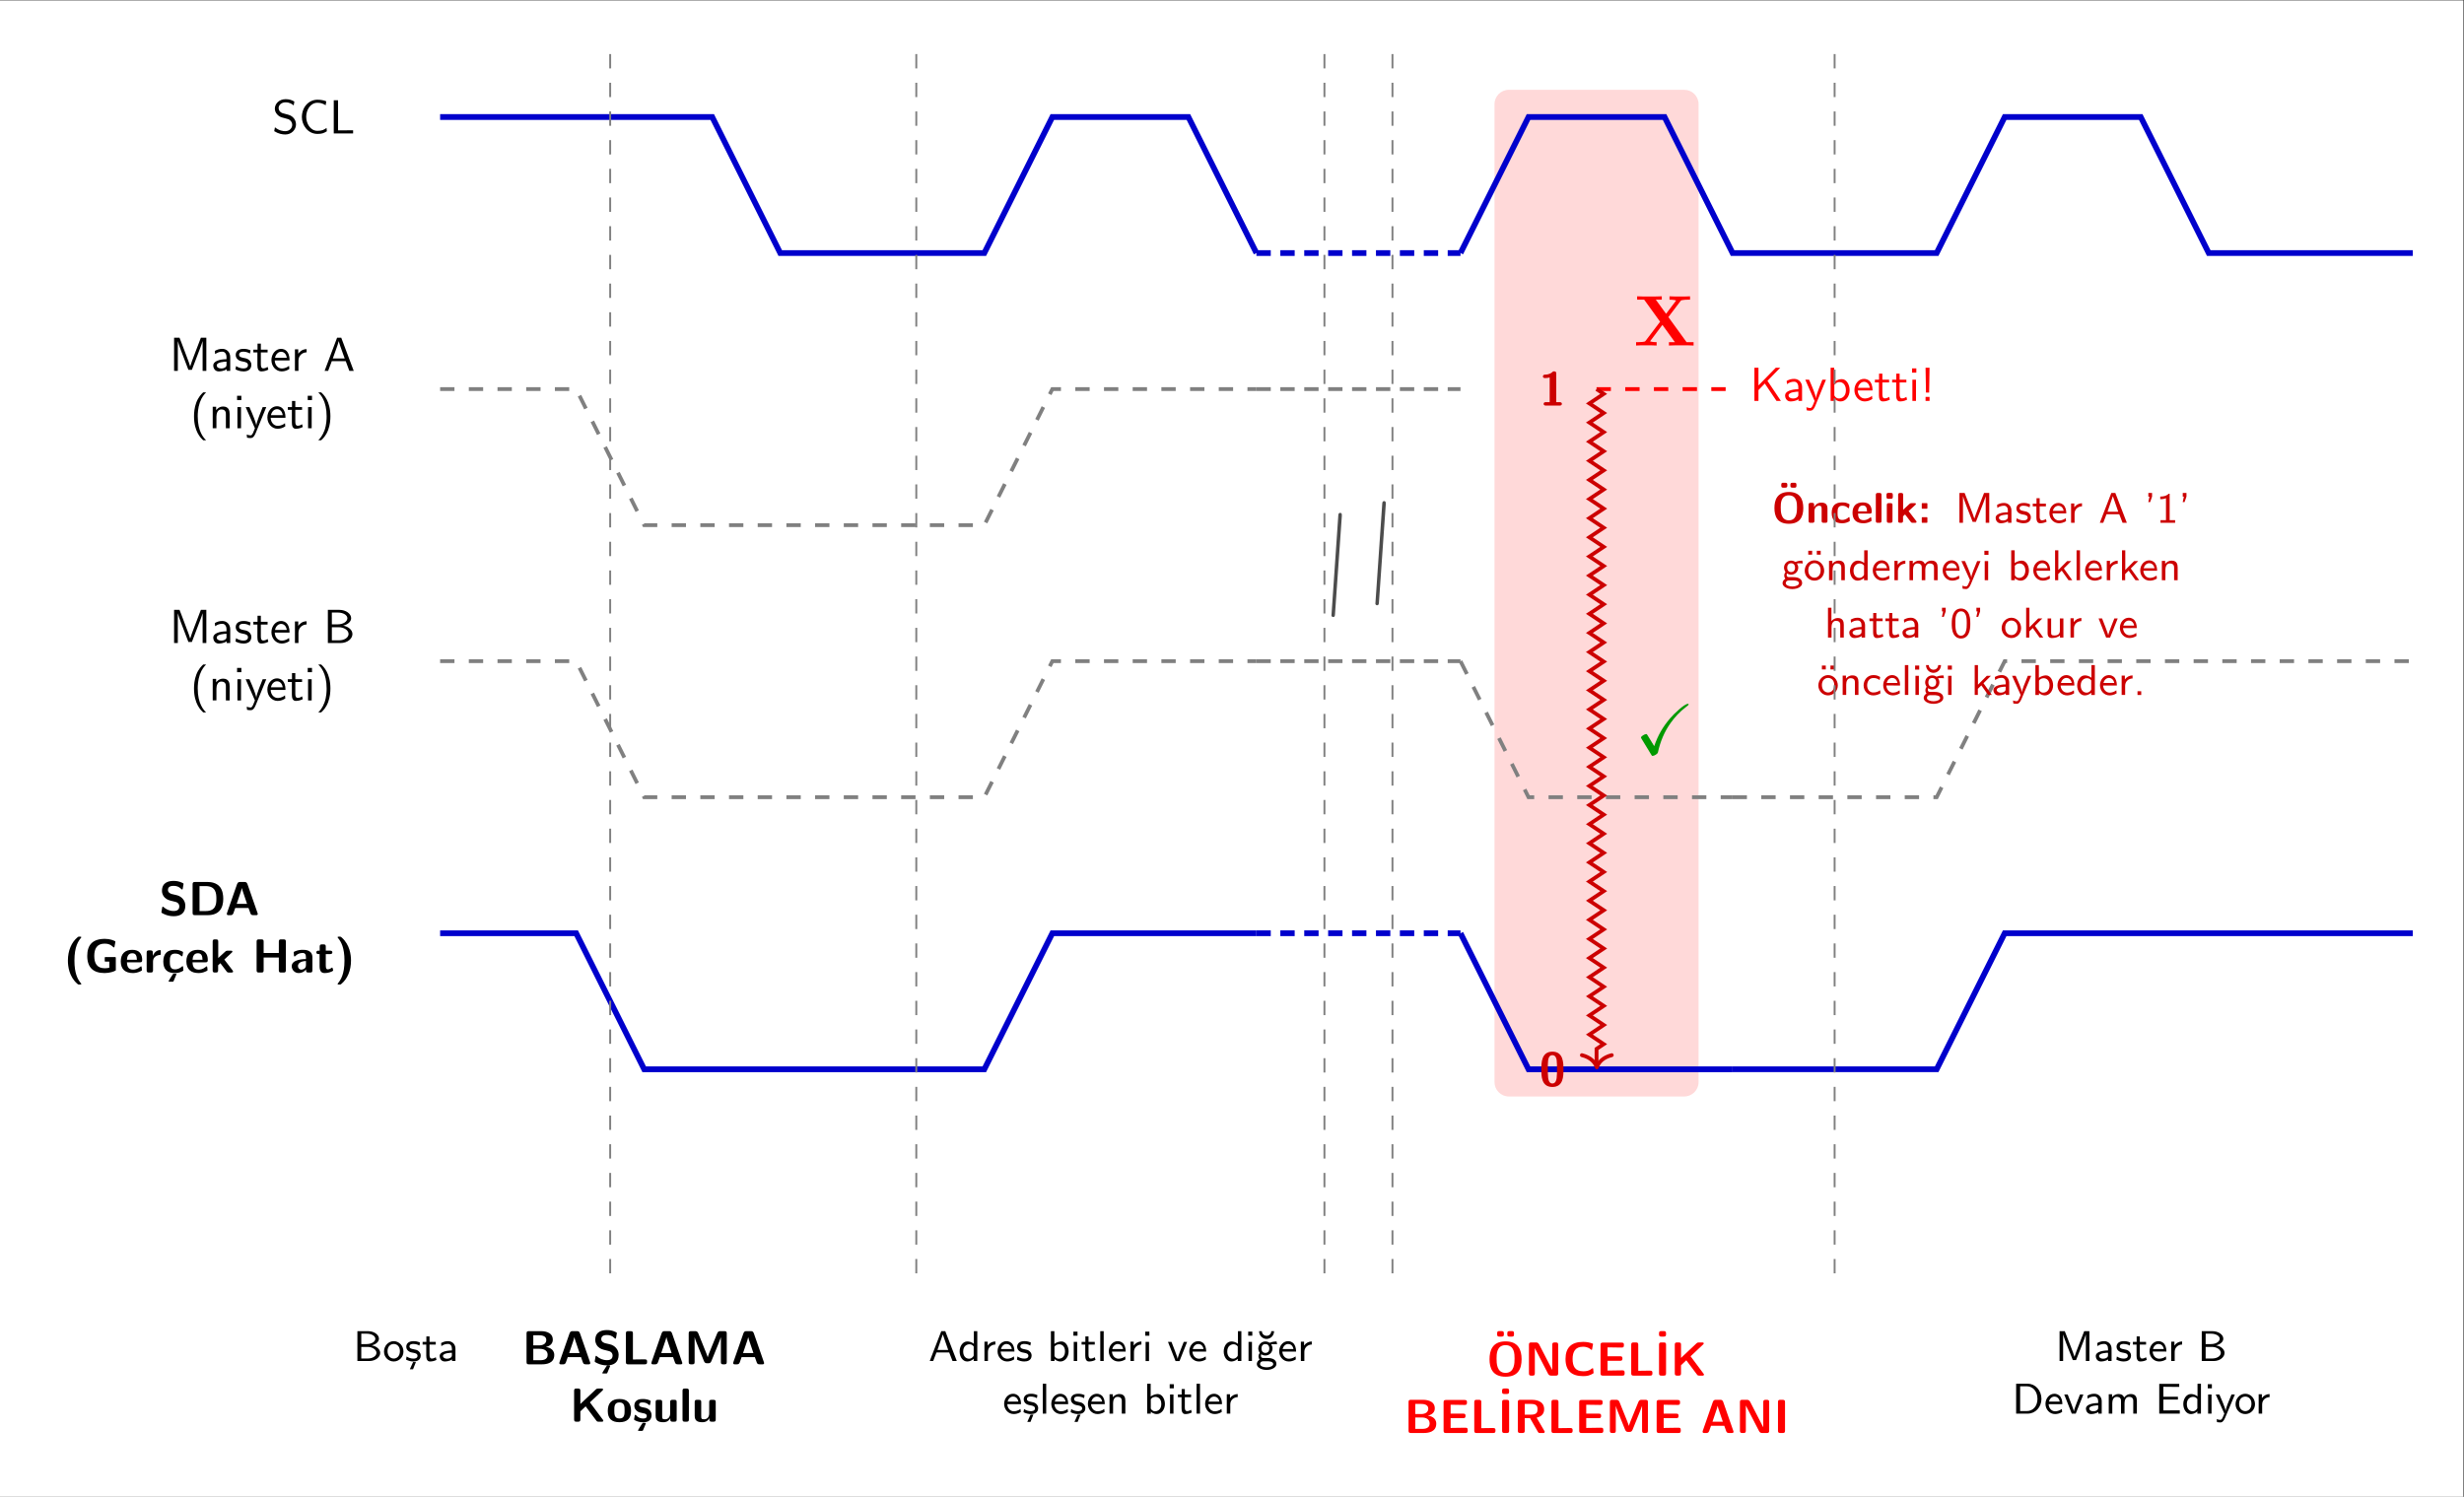 <?xml version="1.0" encoding="UTF-8" standalone="no"?>
<!-- Created with Inkscape (http://www.inkscape.org/) -->

<svg
   version="1.1"
   id="svg1"
   width="684.351"
   height="415.751"
   viewBox="0 0 684.351 415.751"
   sodipodi:docname="i2c_veri_öncelik_verme_durumu.pdf"
   xmlns:inkscape="http://www.inkscape.org/namespaces/inkscape"
   xmlns:sodipodi="http://sodipodi.sourceforge.net/DTD/sodipodi-0.dtd"
   xmlns="http://www.w3.org/2000/svg"
   xmlns:svg="http://www.w3.org/2000/svg">
  <rect x="0" y="0" width="684.351" height="415.751" fill="#333333" stroke="none"/>
  <defs
     id="defs1" />
  <sodipodi:namedview
     id="namedview1"
     pagecolor="#ffffff"
     bordercolor="#000000"
     borderopacity="0.25"
     inkscape:showpageshadow="2"
     inkscape:pageopacity="0.0"
     inkscape:pagecheckerboard="0"
     inkscape:deskcolor="#d1d1d1"
     showgrid="false">
    <inkscape:page
       x="0"
       y="0"
       width="684.351"
       height="415.751"
       id="page2"
       margin="0"
       bleed="0" />
  </sodipodi:namedview>
  <g
     id="g1"
     inkscape:groupmode="layer"
     inkscape:label="1"
     transform="translate(0,-1.37271e-5)">
    <path
       id="path1"
       d="M 0,0 H 513.263 V 311.813 H 0 Z"
       style="fill:#ffffff;fill-opacity:1;fill-rule:nonzero;stroke:none"
       transform="matrix(1.333,0,0,-1.333,0,415.751)" />
    <path
       id="path2"
       d="m 219.688,-31.027 v 203.789 c 0,1.651 1.338,2.989 2.989,2.989 h 36.543 c 1.651,0 2.989,-1.338 2.989,-2.989 V -31.027 c 0,-1.651 -1.338,-2.989 -2.989,-2.989 h -36.543 c -1.651,0 -2.989,1.338 -2.989,2.989 z"
       style="fill:#ffd9d9;fill-opacity:1;fill-rule:nonzero;stroke:none"
       transform="matrix(1.333,0,0,-1.333,122.239,259.219)" />
    <path
       id="path3"
       d="m 4.628,-6.634 c -0.539,-0.328 -1.09,-0.504 -1.816,-0.504 -1.383,0 -2.25,0.984 -2.25,1.969 0,0.422 0.141,0.844 0.539,1.266 0.41,0.445 0.855,0.562 1.441,0.703 0.844,0.211 0.949,0.246 1.219,0.492 0.199,0.164 0.422,0.492 0.422,0.926 0,0.656 -0.551,1.313 -1.453,1.313 -0.41,0 -1.301,-0.094 -2.145,-0.809 L 0.433,-0.47 C 1.312,0.081 2.109,0.222 2.742,0.222 c 1.312,0 2.227,-1.008 2.227,-2.109 0,-0.645 -0.305,-1.125 -0.527,-1.359 -0.469,-0.504 -0.797,-0.586 -1.711,-0.82 -0.574,-0.141 -0.738,-0.176 -1.031,-0.434 -0.07,-0.059 -0.352,-0.352 -0.352,-0.785 0,-0.598 0.539,-1.195 1.453,-1.195 0.832,0 1.312,0.34 1.688,0.645 z m 6.709,5.496 c -0.586,0.387 -0.926,0.598 -1.91,0.598 -1.441,0 -2.332,-1.488 -2.332,-2.93 0,-1.348 0.82,-2.918 2.344,-2.918 0.715,0 1.16,0.176 1.711,0.516 l 0.129,-0.809 c -0.422,-0.211 -1.195,-0.34 -1.828,-0.34 -1.84,0 -3.258,1.547 -3.258,3.645 0,1.57 1.184,3.48 3.258,3.48 0.914,0 1.301,-0.152 1.945,-0.551 z m 2.391,-5.777 h -0.891 v 6.914 h 4.031 v -0.656 c -0.879,0.012 -1.77,0.023 -2.66,0.023 h -0.48 z m 0,0"
       style="fill:#000000;fill-opacity:1;fill-rule:nonzero;stroke:none"
       aria-label="SCL"
       transform="matrix(1.333,0,0,1.333,75.587,37.06)" />
    <path
       id="path4"
       d="m 5.286,-3.539 c -0.352,0.914 -0.82,2.145 -0.938,2.613 C 4.29,-1.137 4.172,-1.5 4.02,-1.922 l -1.559,-4.125 -0.34,-0.867 H 0.997 V -3.515625e-4 H 1.77 V -6.176 h 0.012 c 0.059,0.316 0.457,1.406 0.715,2.086 l 1.477,3.867 H 4.7 L 6.024,-3.692 c 0.316,-0.809 0.41,-1.055 0.48,-1.254 0.105,-0.293 0.375,-1.008 0.422,-1.242 l 0.012,0.012 V -3.515625e-4 H 7.711 V -6.914 H 6.575 Z m 7.403,0.656 c 0,-1.008 -0.727,-1.711 -1.641,-1.711 -0.645,0 -1.102,0.164 -1.57,0.434 l 0.07,0.656 c 0.516,-0.375 1.008,-0.504 1.5,-0.504 0.469,0 0.867,0.398 0.867,1.137 v 0.434 c -1.5,0.012 -2.766,0.434 -2.766,1.312 0,0.422 0.27,1.23 1.137,1.23 0.141,0 1.078,-0.012 1.652,-0.469 v 0.363 h 0.75 z m -0.773,1.57 c 0,0.188 0,0.434 -0.34,0.621 -0.293,0.188 -0.668,0.188 -0.773,0.188 -0.48,0 -0.926,-0.223 -0.926,-0.645 0,-0.691 1.605,-0.762 2.039,-0.785 z m 5.013,-2.965 c -0.527,-0.234 -0.926,-0.316 -1.441,-0.316 -0.246,0 -1.652,0 -1.652,1.301 0,0.492 0.293,0.809 0.539,0.996 0.305,0.223 0.527,0.27 1.078,0.375 0.352,0.07 0.938,0.188 0.938,0.715 0,0.691 -0.785,0.691 -0.938,0.691 -0.809,0 -1.371,-0.375 -1.547,-0.492 l -0.117,0.68 c 0.316,0.164 0.867,0.434 1.676,0.434 0.176,0 0.727,0 1.148,-0.316 0.316,-0.234 0.48,-0.633 0.48,-1.066 0,-0.551 -0.363,-0.879 -0.387,-0.914 -0.387,-0.352 -0.656,-0.41 -1.16,-0.504 -0.539,-0.105 -1.008,-0.199 -1.008,-0.691 0,-0.621 0.727,-0.621 0.855,-0.621 0.316,0 0.844,0.047 1.406,0.387 z m 2.142,0.434 h 1.406 v -0.574 h -1.406 v -1.266 h -0.691 v 1.266 H 17.511 v 0.574 H 18.355 v 2.66 c 0,0.598 0.129,1.289 0.82,1.289 0.703,0 1.207,-0.246 1.453,-0.375 l -0.152,-0.586 c -0.258,0.211 -0.586,0.328 -0.902,0.328 -0.363,0 -0.504,-0.305 -0.504,-0.832 z m 5.977,1.664 c 0,-0.34 -0.012,-1.09 -0.398,-1.688 -0.41,-0.621 -1.02,-0.727 -1.371,-0.727 -1.113,0 -2.004,1.055 -2.004,2.344 0,1.313 0.949,2.355 2.145,2.355 0.633,0 1.195,-0.234 1.594,-0.516 L 24.941,-1.055 c -0.621,0.516 -1.277,0.551 -1.512,0.551 -0.797,0 -1.43,-0.703 -1.465,-1.676 z m -3.023,-0.551 c 0.152,-0.762 0.68,-1.254 1.254,-1.254 0.516,0 1.066,0.34 1.195,1.254 z m 4.884,0.598 c 0,-0.996 0.727,-1.711 1.699,-1.734 v -0.668 c -0.891,0.012 -1.43,0.504 -1.746,0.961 v -0.914 h -0.691 v 4.488 h 0.738 z m 8.915,-4.781 h -0.867 l -2.602,6.914 h 0.738 L 33.853,-2.028 h 2.906 l 0.75,2.027 h 0.914 z m 0.715,4.324 h -2.473 l 0.645,-1.805 c 0.211,-0.586 0.516,-1.43 0.586,-1.805 h 0.012 c 0.023,0.141 0.094,0.387 0.316,1.055 z M 7.055,4.479 c -0.316,0.305 -0.984,0.914 -1.441,2.133 -0.398,1.066 -0.469,2.121 -0.469,2.848 0,3.223 1.441,4.547 1.91,4.992 h 0.609 C 7.184,13.971 5.918,12.682 5.918,9.46 c 0,-0.551 0.035,-1.723 0.445,-2.895 C 6.774,5.417 7.336,4.819 7.665,4.479 Z m 5.514,4.512 c 0,-0.656 -0.152,-1.57 -1.371,-1.57 -0.891,0 -1.383,0.68 -1.441,0.762 V 7.467 H 9.042 V 11.956 H 9.815 V 9.518 c 0,-0.656 0.246,-1.488 1.008,-1.488 0.961,0 0.961,0.703 0.961,1.031 v 2.895 h 0.785 z m 2.44,-3.809 h -0.891 v 0.891 h 0.891 z m -0.07,2.355 h -0.75 v 4.418 h 0.75 z m 5.265,0 h -0.75 c -1.289,3.164 -1.312,3.621 -1.324,3.855 h -0.012 C 18.059,10.725 17.262,8.862 17.227,8.78 L 16.688,7.538 h -0.785 l 1.934,4.418 c -0.117,0.305 -0.316,0.809 -0.363,0.902 -0.258,0.574 -0.422,0.574 -0.562,0.574 -0.164,0 -0.48,-0.047 -0.785,-0.164 l 0.07,0.645 c 0.211,0.059 0.492,0.082 0.715,0.082 0.352,0 0.715,-0.117 1.125,-1.137 z m 3.996,2.238 c 0,-0.34 -0.012,-1.09 -0.398,-1.688 -0.41,-0.621 -1.02,-0.727 -1.371,-0.727 -1.113,0 -2.004,1.055 -2.004,2.344 0,1.312 0.949,2.355 2.145,2.355 0.633,0 1.195,-0.234 1.594,-0.516 l -0.07,-0.645 c -0.621,0.516 -1.277,0.551 -1.512,0.551 -0.797,0 -1.43,-0.703 -1.465,-1.676 z M 21.176,9.225 c 0.152,-0.762 0.68,-1.254 1.254,-1.254 0.516,0 1.066,0.34 1.195,1.254 z m 5.074,-1.113 h 1.406 V 7.538 h -1.406 v -1.266 h -0.691 v 1.266 h -0.867 v 0.574 h 0.844 v 2.66 c 0,0.598 0.129,1.289 0.82,1.289 0.703,0 1.207,-0.246 1.453,-0.375 l -0.152,-0.586 c -0.258,0.211 -0.586,0.328 -0.902,0.328 -0.363,0 -0.504,-0.305 -0.504,-0.832 z m 3.48,-2.93 h -0.891 v 0.891 h 0.891 z m -0.07,2.355 h -0.75 v 4.418 h 0.75 z m 1.98,6.914 c 0.328,-0.305 0.996,-0.914 1.453,-2.133 0.398,-1.066 0.469,-2.121 0.469,-2.859 0,-3.211 -1.441,-4.535 -1.922,-4.98 H 31.043 c 0.469,0.48 1.734,1.77 1.734,4.98 0,0.562 -0.023,1.734 -0.434,2.906 -0.41,1.148 -0.973,1.746 -1.301,2.086 z m 0,0"
       style="fill:#000000;fill-opacity:1;fill-rule:nonzero;stroke:none"
       aria-label="MasterA&#10;(niyeti)"
       transform="matrix(1.333,0,0,1.333,47.027,103.02)" />
    <path
       id="path5"
       d="M 5.286,-3.54 C 4.934,-2.626 4.465,-1.395 4.348,-0.927 4.29,-1.138 4.172,-1.501 4.02,-1.923 l -1.559,-4.125 -0.34,-0.867 H 0.997 V -9.6875e-4 H 1.77 V -6.177 h 0.012 c 0.059,0.316 0.457,1.406 0.715,2.086 l 1.477,3.867 h 0.727 l 1.324,-3.469 c 0.316,-0.809 0.41,-1.055 0.48,-1.254 0.105,-0.293 0.375,-1.008 0.422,-1.242 l 0.012,0.012 V -9.6875e-4 H 7.711 V -6.915 H 6.575 Z m 7.403,0.656 c 0,-1.008 -0.727,-1.711 -1.641,-1.711 -0.645,0 -1.102,0.164 -1.57,0.434 l 0.07,0.656 c 0.516,-0.375 1.008,-0.504 1.5,-0.504 0.469,0 0.867,0.398 0.867,1.137 v 0.434 c -1.5,0.012 -2.766,0.434 -2.766,1.312 0,0.422 0.27,1.23 1.137,1.23 0.141,0 1.078,-0.012 1.652,-0.469 v 0.363 h 0.75 z m -0.773,1.57 c 0,0.188 0,0.434 -0.34,0.621 -0.293,0.188 -0.668,0.188 -0.773,0.188 -0.48,0 -0.926,-0.223 -0.926,-0.645 0,-0.691 1.605,-0.762 2.039,-0.785 z m 5.013,-2.965 c -0.527,-0.234 -0.926,-0.316 -1.441,-0.316 -0.246,0 -1.652,0 -1.652,1.301 0,0.492 0.293,0.809 0.539,0.996 0.305,0.223 0.527,0.27 1.078,0.375 0.352,0.07 0.938,0.188 0.938,0.715 0,0.691 -0.785,0.691 -0.938,0.691 -0.809,0 -1.371,-0.375 -1.547,-0.492 l -0.117,0.68 C 14.104,-0.165 14.655,0.104 15.463,0.104 c 0.176,0 0.727,0 1.148,-0.316 0.316,-0.234 0.48,-0.633 0.48,-1.066 0,-0.551 -0.363,-0.879 -0.387,-0.914 C 16.319,-2.544 16.049,-2.603 15.545,-2.696 15.006,-2.802 14.538,-2.896 14.538,-3.388 c 0,-0.621 0.727,-0.621 0.855,-0.621 0.316,0 0.844,0.047 1.406,0.387 z m 2.142,0.434 h 1.406 v -0.574 h -1.406 v -1.266 h -0.691 v 1.266 H 17.511 v 0.574 H 18.355 v 2.66 c 0,0.598 0.129,1.289 0.82,1.289 0.703,0 1.207,-0.246 1.453,-0.375 l -0.152,-0.586 c -0.258,0.211 -0.586,0.328 -0.902,0.328 -0.363,0 -0.504,-0.305 -0.504,-0.832 z m 5.977,1.664 c 0,-0.34 -0.012,-1.09 -0.398,-1.688 -0.41,-0.621 -1.02,-0.727 -1.371,-0.727 -1.113,0 -2.004,1.055 -2.004,2.344 0,1.312 0.949,2.355 2.145,2.355 0.633,0 1.195,-0.234 1.594,-0.516 l -0.07,-0.645 c -0.621,0.516 -1.277,0.551 -1.512,0.551 -0.797,0 -1.43,-0.703 -1.465,-1.676 z m -3.023,-0.551 c 0.152,-0.762 0.68,-1.254 1.254,-1.254 0.516,0 1.066,0.34 1.195,1.254 z m 4.884,0.598 c 0,-0.996 0.727,-1.711 1.699,-1.734 V -4.536 c -0.891,0.012 -1.43,0.504 -1.746,0.961 V -4.489 h -0.691 v 4.488 h 0.738 z m 6.126,-4.781 v 6.914 h 2.637 c 1.43,0 2.484,-0.902 2.484,-1.875 0,-0.867 -0.867,-1.57 -1.934,-1.746 0.914,-0.223 1.664,-0.797 1.664,-1.559 0,-0.914 -1.066,-1.734 -2.484,-1.734 z m 0.832,3.023 v -2.461 h 1.254 c 1.102,0 1.98,0.527 1.98,1.184 0,0.598 -0.703,1.277 -2.074,1.277 z m 0,3.328 V -3.294 h 1.441 c 1.055,0 2.039,0.609 2.039,1.406 0,0.75 -0.879,1.324 -1.957,1.324 z M 7.055,4.479 c -0.316,0.305 -0.984,0.914 -1.441,2.133 -0.398,1.066 -0.469,2.121 -0.469,2.848 0,3.223 1.441,4.547 1.91,4.992 h 0.609 C 7.184,13.971 5.918,12.682 5.918,9.459 c 0,-0.551 0.035,-1.723 0.445,-2.895 C 6.774,5.416 7.336,4.818 7.665,4.479 Z m 5.514,4.512 c 0,-0.656 -0.152,-1.57 -1.371,-1.57 -0.891,0 -1.383,0.68 -1.441,0.762 V 7.467 H 9.042 V 11.955 H 9.815 V 9.518 c 0,-0.656 0.246,-1.488 1.008,-1.488 0.961,0 0.961,0.703 0.961,1.031 v 2.895 h 0.785 z m 2.44,-3.809 h -0.891 v 0.891 h 0.891 z m -0.07,2.355 h -0.75 v 4.418 h 0.75 z m 5.265,0 h -0.75 c -1.289,3.164 -1.312,3.621 -1.324,3.855 h -0.012 C 18.059,10.725 17.262,8.861 17.227,8.779 L 16.688,7.537 h -0.785 l 1.934,4.418 c -0.117,0.305 -0.316,0.809 -0.363,0.902 -0.258,0.574 -0.422,0.574 -0.562,0.574 -0.164,0 -0.48,-0.047 -0.785,-0.164 l 0.07,0.645 c 0.211,0.059 0.492,0.082 0.715,0.082 0.352,0 0.715,-0.117 1.125,-1.137 z m 3.996,2.238 c 0,-0.34 -0.012,-1.09 -0.398,-1.688 -0.41,-0.621 -1.02,-0.727 -1.371,-0.727 -1.113,0 -2.004,1.055 -2.004,2.344 0,1.313 0.949,2.355 2.145,2.355 0.633,0 1.195,-0.234 1.594,-0.516 l -0.07,-0.645 c -0.621,0.516 -1.277,0.551 -1.512,0.551 -0.797,0 -1.43,-0.703 -1.465,-1.676 z M 21.176,9.225 c 0.152,-0.762 0.68,-1.254 1.254,-1.254 0.516,0 1.066,0.34 1.195,1.254 z m 5.074,-1.113 h 1.406 V 7.537 h -1.406 v -1.266 h -0.691 v 1.266 h -0.867 v 0.574 h 0.844 v 2.66 c 0,0.598 0.129,1.289 0.82,1.289 0.703,0 1.207,-0.246 1.453,-0.375 l -0.152,-0.586 c -0.258,0.211 -0.586,0.328 -0.902,0.328 -0.363,0 -0.504,-0.305 -0.504,-0.832 z m 3.48,-2.93 h -0.891 v 0.891 h 0.891 z m -0.07,2.355 h -0.75 v 4.418 h 0.75 z m 1.98,6.914 c 0.328,-0.305 0.996,-0.914 1.453,-2.133 0.398,-1.066 0.469,-2.121 0.469,-2.859 0,-3.211 -1.441,-4.535 -1.922,-4.98 H 31.043 c 0.469,0.48 1.734,1.77 1.734,4.98 0,0.562 -0.023,1.734 -0.434,2.906 -0.41,1.148 -0.973,1.746 -1.301,2.086 z m 0,0"
       style="fill:#000000;fill-opacity:1;fill-rule:nonzero;stroke:none"
       aria-label="MasterB&#10;(niyeti)"
       transform="matrix(1.333,0,0,1.333,47.027,178.611)" />
    <path
       id="path6"
       d="m 2.695,-4.395 c -0.223,-0.047 -0.844,-0.281 -0.844,-0.844 0,-0.844 0.844,-0.867 1.184,-0.867 0.562,0 1.055,0.129 1.547,0.609 0.164,0.152 0.164,0.152 0.211,0.152 0.059,0 0.105,-0.023 0.141,-0.176 l 0.152,-0.867 c 0.012,-0.082 0.012,-0.094 0.012,-0.129 0,-0.082 -0.012,-0.094 -0.258,-0.223 -0.703,-0.34 -1.289,-0.398 -1.805,-0.398 -0.879,0 -2.426,0.211 -2.426,2.074 0,0.715 0.363,1.172 0.551,1.371 0.516,0.516 0.984,0.609 1.758,0.797 0.562,0.129 0.773,0.176 0.996,0.375 0.105,0.094 0.305,0.305 0.305,0.691 0,0.926 -0.855,0.961 -1.184,0.961 -0.832,0 -1.559,-0.34 -2.063,-0.785 -0.117,-0.117 -0.141,-0.117 -0.176,-0.117 -0.059,0 -0.105,0.023 -0.141,0.176 l -0.152,0.867 c -0.012,0.082 -0.012,0.094 -0.012,0.129 0,0.211 1.031,0.562 1.078,0.586 0.668,0.211 1.207,0.234 1.465,0.234 1.5,0 2.438,-0.668 2.438,-2.215 0,-1.113 -0.832,-1.957 -1.828,-2.18 z m 4.775,-2.52 c -0.352,0 -0.48,0.105 -0.48,0.48 v 5.953 c 0,0.363 0.117,0.48 0.48,0.48 h 2.637 c 2.426,0 3.27,-1.453 3.27,-3.41 0,-0.785 -0.129,-1.746 -0.68,-2.461 -0.75,-0.926 -1.945,-1.043 -2.59,-1.043 z m 0.961,6.059 V -6.059 h 1.277 c 2.145,0 2.238,1.535 2.238,2.648 0,1.125 -0.117,2.555 -2.238,2.555 z M 18.416,-6.481 c -0.152,-0.434 -0.434,-0.434 -0.633,-0.434 h -0.879 c -0.199,0 -0.492,0 -0.645,0.434 l -2.098,6.012 c -0.047,0.129 -0.047,0.152 -0.047,0.199 0,0.27 0.246,0.27 0.387,0.27 h 0.352 c 0.188,0 0.492,0 0.633,-0.398 l 0.387,-1.102 h 2.766 l 0.34,0.949 c 0.117,0.352 0.188,0.551 0.656,0.551 h 0.539 c 0.141,0 0.398,0 0.398,-0.27 0,-0.047 0,-0.07 -0.059,-0.199 z m -1.523,2.004 c 0.152,-0.434 0.281,-0.809 0.352,-1.172 h 0.012 c 0.059,0.234 0.059,0.258 0.129,0.492 l 0.949,2.801 h -2.156 z m -33.542,8.956 c -0.176,0 -0.199,0 -0.375,0.164 -1.195,1.008 -1.969,2.707 -1.969,4.816 0,1.207 0.246,3.293 1.91,4.793 0.211,0.199 0.234,0.199 0.434,0.199 h 0.176 c 0.164,0 0.27,0 0.27,-0.141 0,-0.023 0,-0.047 -0.117,-0.176 -0.633,-0.762 -1.312,-1.992 -1.312,-4.676 0,-2.918 0.82,-4.078 1.371,-4.734 0.035,-0.047 0.059,-0.07 0.059,-0.105 0,-0.141 -0.105,-0.141 -0.27,-0.141 z m 7.638,4.383 c 0,-0.047 -0.035,-0.129 -0.117,-0.129 h -2.039 c -0.082,0 -0.152,0.012 -0.152,0.129 v 0.715 c 0,0.059 0.047,0.094 0.105,0.094 h 0.844 v 1.277 c -0.094,0.059 -0.762,0.117 -0.914,0.117 -1.676,0 -2.215,-1.043 -2.215,-2.578 0,-1.477 0.539,-2.555 2.156,-2.555 0.844,0 1.254,0.211 1.84,0.75 0.035,0.035 0.059,0.047 0.094,0.047 0.047,0 0.105,-0.047 0.117,-0.129 l 0.188,-1.02 c 0,-0.047 0.012,-0.105 -0.07,-0.164 -0.305,-0.152 -1.043,-0.48 -2.109,-0.48 -2.637,0 -3.68,1.336 -3.68,3.551 0,2.461 1.301,3.574 3.621,3.574 1.055,0 2.051,-0.34 2.332,-0.562 z m 5.019,0.961 c 0.234,0 0.48,-0.012 0.48,-0.457 0,-1.289 -0.598,-2.145 -2.074,-2.145 -1.594,0 -2.391,0.902 -2.391,2.414 0,1.629 0.949,2.426 2.52,2.426 0.375,0 0.938,-0.047 1.594,-0.375 0.223,-0.105 0.293,-0.141 0.293,-0.258 0,-0.07 -0.023,-0.363 -0.035,-0.434 -0.047,-0.316 -0.059,-0.328 -0.141,-0.328 -0.047,0 -0.059,0 -0.176,0.105 -0.586,0.504 -1.184,0.574 -1.5,0.574 -1.125,0 -1.242,-0.891 -1.277,-1.523 z M -6.689,9.295 c 0.035,-0.609 0.234,-1.359 1.102,-1.359 0.797,0 0.938,0.586 0.973,1.359 z M -1.257,9.659 C -1.257,8.721 -0.472,8.334 0.161,8.287 0.337,8.276 0.36,8.276 0.36,8.018 v -0.469 c 0,-0.199 0,-0.27 -0.188,-0.27 -0.27,0 -1.008,0.105 -1.465,1.184 h -0.012 v -0.656 c 0,-0.316 -0.07,-0.469 -0.48,-0.469 H -2.101 c -0.363,0 -0.48,0.105 -0.48,0.469 V 11.475 c 0,0.363 0.105,0.48 0.48,0.48 h 0.363 c 0.375,0 0.48,-0.129 0.48,-0.48 z m 4.811,2.824 c 0.059,-0.129 0.059,-0.152 0.059,-0.164 0,-0.129 -0.105,-0.129 -0.27,-0.129 H 3.167 c -0.211,0 -0.223,0.012 -0.352,0.211 -0.105,0.176 -0.832,1.277 -0.832,1.336 0,0.129 0.094,0.129 0.258,0.129 h 0.504 c 0.211,0 0.223,0 0.305,-0.176 z m 1.512,-1.031 c 0,-0.105 -0.035,-0.562 -0.059,-0.691 0,-0.035 -0.012,-0.129 -0.117,-0.129 -0.035,0 -0.059,0 -0.152,0.094 -0.176,0.152 -0.645,0.562 -1.465,0.562 -1.031,0 -1.031,-1.008 -1.031,-1.641 0,-0.809 0.047,-1.641 1.066,-1.641 0.645,0 0.914,0.152 1.277,0.457 C 4.702,8.569 4.725,8.569 4.761,8.569 4.866,8.569 4.878,8.475 4.889,8.44 4.913,8.358 5.007,7.807 5.007,7.748 5.007,7.666 4.936,7.62 4.772,7.537 4.292,7.327 3.999,7.221 3.296,7.221 c -1.477,0 -2.414,0.703 -2.414,2.438 0,1.664 0.867,2.402 2.367,2.402 0.27,0 0.867,0 1.535,-0.34 0.281,-0.152 0.281,-0.164 0.281,-0.27 z M 9.677,9.823 c 0.234,0 0.48,-0.012 0.48,-0.457 0,-1.289 -0.598,-2.145 -2.074,-2.145 -1.594,0 -2.391,0.902 -2.391,2.414 0,1.629 0.949,2.426 2.52,2.426 0.375,0 0.938,-0.047 1.594,-0.375 0.223,-0.105 0.293,-0.141 0.293,-0.258 0,-0.07 -0.023,-0.363 -0.035,-0.434 -0.047,-0.316 -0.059,-0.328 -0.141,-0.328 -0.047,0 -0.059,0 -0.176,0.105 -0.586,0.504 -1.184,0.574 -1.5,0.574 -1.125,0 -1.242,-0.891 -1.277,-1.523 z M 6.981,9.295 c 0.035,-0.609 0.234,-1.359 1.102,-1.359 0.797,0 0.938,0.586 0.973,1.359 z M 13.597,9.248 15.132,7.819 c 0.117,-0.105 0.152,-0.141 0.152,-0.211 0,-0.211 -0.199,-0.211 -0.34,-0.211 h -0.574 c -0.188,0 -0.375,0 -0.598,0.211 L 12.331,8.932 V 5.522 c 0,-0.316 -0.07,-0.48 -0.48,-0.48 h -0.211 c -0.352,0 -0.469,0.105 -0.469,0.48 V 11.475 c 0,0.363 0.105,0.48 0.469,0.48 h 0.188 c 0.375,0 0.48,-0.129 0.48,-0.48 v -1.031 l 0.469,-0.434 1.289,1.699 c 0.164,0.211 0.234,0.246 0.527,0.246 h 0.48 c 0.141,0 0.352,0 0.352,-0.223 0,-0.012 0,-0.082 -0.094,-0.211 z M 26.42,5.522 c 0,-0.316 -0.07,-0.48 -0.48,-0.48 h -0.504 c -0.387,0 -0.48,0.129 -0.48,0.48 V 7.889 H 21.791 V 5.522 c 0,-0.316 -0.07,-0.48 -0.469,-0.48 h -0.516 c -0.352,0 -0.48,0.105 -0.48,0.48 V 11.475 c 0,0.363 0.117,0.48 0.48,0.48 h 0.516 c 0.375,0 0.469,-0.129 0.469,-0.48 V 8.827 h 3.164 V 11.475 c 0,0.316 0.07,0.48 0.48,0.48 h 0.504 c 0.375,0 0.48,-0.129 0.48,-0.48 z m 5.534,3.281 c 0,-1.57 -1.512,-1.582 -2.004,-1.582 -0.469,0 -0.973,0.047 -1.641,0.316 -0.211,0.094 -0.258,0.129 -0.258,0.234 0,0.07 0.059,0.645 0.07,0.727 0.012,0.059 0.059,0.105 0.129,0.105 0.047,0 0.082,-0.023 0.117,-0.059 C 28.79,8.1 29.294,7.877 29.903,7.877 c 0.539,0 0.703,0.328 0.703,0.926 v 0.34 c -0.352,0 -2.965,0.023 -2.965,1.488 0,0.691 0.562,1.43 1.441,1.43 0.34,0 1.078,-0.094 1.547,-0.785 V 11.475 c 0,0.316 0.07,0.48 0.48,0.48 h 0.375 c 0.375,0 0.469,-0.129 0.469,-0.48 z m -1.348,1.617 c 0,0.926 -0.949,0.926 -0.973,0.926 -0.422,0 -0.691,-0.352 -0.691,-0.738 0,-0.973 1.383,-1.043 1.664,-1.055 z m 4.131,-2.309 h 0.891 c 0.117,0 0.48,0 0.48,-0.363 0,-0.352 -0.363,-0.352 -0.48,-0.352 H 34.737 V 6.565 c 0,-0.316 -0.07,-0.48 -0.469,-0.48 h -0.316 c -0.352,0 -0.48,0.117 -0.48,0.48 V 7.397 h -0.223 c -0.117,0 -0.48,0 -0.48,0.352 0,0.363 0.363,0.363 0.48,0.363 h 0.199 V 10.631 c 0,1.008 0.352,1.43 1.043,1.43 0.094,0 0.527,0 1.043,-0.152 0.176,-0.059 0.75,-0.234 0.75,-0.422 0,-0.035 -0.023,-0.094 -0.082,-0.305 -0.047,-0.199 -0.07,-0.258 -0.152,-0.258 -0.059,0 -0.059,0 -0.129,0.07 -0.105,0.07 -0.375,0.293 -0.797,0.293 -0.234,0 -0.387,-0.164 -0.387,-0.832 z m 2.736,-3.633 c -0.164,0 -0.27,0 -0.27,0.141 0,0.023 0,0.047 0.117,0.176 0.621,0.762 1.312,1.992 1.312,4.664 0,2.93 -0.82,4.078 -1.371,4.746 -0.059,0.07 -0.059,0.094 -0.059,0.105 0,0.141 0.105,0.141 0.27,0.141 h 0.176 c 0.176,0 0.199,0 0.375,-0.164 1.195,-1.008 1.969,-2.707 1.969,-4.828 0,-1.195 -0.246,-3.281 -1.91,-4.781 C 37.872,4.479 37.848,4.479 37.649,4.479 Z m 0,0"
       style="fill:#000000;fill-opacity:1;fill-rule:nonzero;stroke:none"
       aria-label="SDA&#10;(Ger¸cekHat)"
       transform="matrix(1.333,0,0,1.333,44.176,254.2)" />
    <path
       id="path7"
       d="M 0,170.081 H 56.694 L 70.867,141.734 h 42.52 l 14.173,28.347 h 28.347 l 14.173,-28.347"
       style="fill:none;stroke:#0000cc;stroke-width:1.196;stroke-linecap:butt;stroke-linejoin:miter;stroke-miterlimit:10;stroke-dasharray:none;stroke-opacity:1"
       transform="matrix(1.333,0,0,-1.333,122.239,259.219)" />
    <path
       id="path8"
       d="m 170.081,141.734 h 42.52"
       style="fill:none;stroke:#0000cc;stroke-width:1.196;stroke-linecap:butt;stroke-linejoin:miter;stroke-miterlimit:10;stroke-dasharray:2.989, 1.993;stroke-dashoffset:0;stroke-opacity:1"
       transform="matrix(1.333,0,0,-1.333,122.239,259.219)" />
    <path
       id="path9"
       d="m 212.601,141.734 14.173,28.347 h 28.347 l 14.173,-28.347 h 42.52 l 14.173,28.347 h 28.347 l 14.173,-28.347 h 42.52"
       style="fill:none;stroke:#0000cc;stroke-width:1.196;stroke-linecap:butt;stroke-linejoin:miter;stroke-miterlimit:10;stroke-dasharray:none;stroke-opacity:1"
       transform="matrix(1.333,0,0,-1.333,122.239,259.219)" />
    <path
       id="path10"
       d="M 0,113.387 H 28.347 L 42.52,85.04 h 70.867 l 14.173,28.347 h 42.52"
       style="fill:none;stroke:#808080;stroke-width:0.797;stroke-linecap:butt;stroke-linejoin:miter;stroke-miterlimit:10;stroke-dasharray:2.989, 2.989;stroke-dashoffset:0;stroke-opacity:1"
       transform="matrix(1.333,0,0,-1.333,122.239,259.219)" />
    <path
       id="path11"
       d="m 170.081,113.387 h 42.52"
       style="fill:none;stroke:#808080;stroke-width:0.797;stroke-linecap:butt;stroke-linejoin:miter;stroke-miterlimit:10;stroke-dasharray:2.989, 1.993;stroke-dashoffset:0;stroke-opacity:1"
       transform="matrix(1.333,0,0,-1.333,122.239,259.219)" />
    <path
       id="path12"
       d="m 4.82,-3.953 1.672,-2.203 c 0.109,-0.141 0.125,-0.148 0.469,-0.18 0.242,-0.031 0.297,-0.031 0.578,-0.031 h 0.289 v -0.469 c -0.414,0.031 -0.906,0.031 -1.336,0.031 -0.383,0 -1.156,0 -1.516,-0.031 v 0.469 c 0.18,0 0.57,0 0.922,0.109 -0.008,0.023 -0.062,0.086 -0.078,0.109 l -1.32,1.742 -1.422,-1.961 h 0.828 v -0.469 c -0.406,0.031 -1.359,0.031 -1.805,0.031 -0.398,0 -1.266,0 -1.617,-0.031 v 0.469 H 1.461 l 2.211,3.062 -2.008,2.641 c -0.094,0.117 -0.109,0.133 -0.43,0.164 -0.195,0.023 -0.406,0.031 -0.609,0.031 h -0.289 v 0.469 c 0.422,-0.031 0.906,-0.031 1.336,-0.031 0.391,0 1.156,0 1.516,0.031 v -0.469 c -0.18,0 -0.57,0 -0.914,-0.109 0.008,-0.016 0.055,-0.078 0.078,-0.109 l 1.641,-2.18 1.734,2.398 h -0.828 v 0.469 c 0.414,-0.031 1.359,-0.031 1.805,-0.031 0.398,0 1.266,0 1.617,0.031 v -0.469 H 7.344 Z m 0,0"
       style="fill:#ff0000;fill-opacity:1;fill-rule:nonzero;stroke:none"
       aria-label="X"
       transform="matrix(2,0,0,2,453.735,95.976)" />
    <path
       id="path13"
       d="m 240.948,113.387 h 28.347"
       style="fill:none;stroke:#ff0000;stroke-width:0.797;stroke-linecap:butt;stroke-linejoin:miter;stroke-miterlimit:10;stroke-dasharray:2.989, 2.989;stroke-dashoffset:0;stroke-opacity:1"
       transform="matrix(1.333,0,0,-1.333,122.239,259.219)" />
    <path
       id="path14"
       d="M 3.681,-4.183 6.341,-6.914 H 5.415 L 1.806,-3.222 V -6.914 H 0.962 V 5.3125e-4 H 1.806 V -2.261 l 1.324,-1.359 2.438,3.621 h 0.914 z m 7.21,1.301 c 0,-1.008 -0.727,-1.711 -1.641,-1.711 -0.645,0 -1.102,0.164 -1.57,0.434 l 0.07,0.656 c 0.516,-0.375 1.008,-0.504 1.5,-0.504 0.469,0 0.867,0.398 0.867,1.137 v 0.434 c -1.5,0.012 -2.766,0.434 -2.766,1.312 0,0.422 0.27,1.23 1.137,1.23 0.141,0 1.078,-0.012 1.652,-0.469 V 5.3125e-4 h 0.75 z m -0.773,1.57 c 0,0.188 0,0.434 -0.34,0.621 -0.293,0.188 -0.668,0.188 -0.773,0.188 -0.48,0 -0.926,-0.223 -0.926,-0.645 0,-0.691 1.605,-0.762 2.039,-0.785 z m 5.751,-3.105 h -0.75 c -1.289,3.164 -1.312,3.621 -1.324,3.855 H 13.782 C 13.724,-1.23 12.927,-3.093 12.892,-3.175 L 12.353,-4.417 H 11.568 L 13.501,5.3125e-4 C 13.384,0.305 13.185,0.809 13.138,0.903 c -0.258,0.574 -0.422,0.574 -0.562,0.574 -0.164,0 -0.48,-0.047 -0.785,-0.164 l 0.07,0.645 c 0.211,0.059 0.492,0.082 0.715,0.082 0.352,0 0.715,-0.117 1.125,-1.137 z m 1.711,-2.496 H 16.841 V 5.3125e-4 h 0.773 V -0.457 c 0.234,0.223 0.668,0.562 1.336,0.562 0.996,0 1.852,-0.996 1.852,-2.332 0,-1.23 -0.68,-2.309 -1.617,-2.309 -0.387,0 -1.008,0.105 -1.605,0.586 z m 0.035,3.574 c 0.164,-0.234 0.516,-0.586 1.066,-0.586 0.586,0 1.348,0.434 1.348,1.699 0,1.301 -0.844,1.723 -1.453,1.723 -0.387,0 -0.715,-0.176 -0.961,-0.633 z m 7.957,1.16 c 0,-0.34 -0.012,-1.09 -0.398,-1.688 -0.41,-0.621 -1.02,-0.727 -1.371,-0.727 -1.113,0 -2.004,1.055 -2.004,2.344 0,1.312 0.949,2.355 2.145,2.355 0.633,0 1.195,-0.234 1.594,-0.516 l -0.07,-0.645 c -0.621,0.516 -1.277,0.551 -1.512,0.551 -0.797,0 -1.43,-0.703 -1.465,-1.676 z M 22.548,-2.73 c 0.152,-0.762 0.68,-1.254 1.254,-1.254 0.516,0 1.066,0.34 1.195,1.254 z m 5.074,-1.113 h 1.406 v -0.574 h -1.406 v -1.266 h -0.691 v 1.266 h -0.867 v 0.574 h 0.844 v 2.66 c 0,0.598 0.129,1.289 0.82,1.289 0.703,0 1.207,-0.246 1.453,-0.375 l -0.152,-0.586 c -0.258,0.211 -0.586,0.328 -0.902,0.328 -0.363,0 -0.504,-0.305 -0.504,-0.832 z m 3.595,0 h 1.406 v -0.574 h -1.406 v -1.266 h -0.691 v 1.266 h -0.867 v 0.574 h 0.844 v 2.66 c 0,0.598 0.129,1.289 0.82,1.289 0.703,0 1.207,-0.246 1.453,-0.375 l -0.152,-0.586 c -0.258,0.211 -0.586,0.328 -0.902,0.328 -0.363,0 -0.504,-0.305 -0.504,-0.832 z M 34.697,-6.773 h -0.891 v 0.891 H 34.697 Z m -0.07,2.355 h -0.75 V 5.3125e-4 h 0.75 z m 2.827,-2.496 h -0.832 l 0.082,4.746 v 0.422 h 0.668 v -0.422 z m 0,6.082 H 36.622 V 5.3125e-4 h 0.832 z m 0,0"
       style="fill:#ff0000;fill-opacity:1;fill-rule:nonzero;stroke:none"
       aria-label="Kaybetti!"
       transform="matrix(1.333,0,0,1.333,485.987,111.359)" />
    <path
       id="path15"
       d="M 0,56.694 H 28.347 L 42.52,28.347 h 70.867 l 14.173,28.347 h 42.52"
       style="fill:none;stroke:#808080;stroke-width:0.797;stroke-linecap:butt;stroke-linejoin:miter;stroke-miterlimit:10;stroke-dasharray:2.989, 2.989;stroke-dashoffset:0;stroke-opacity:1"
       transform="matrix(1.333,0,0,-1.333,122.239,259.219)" />
    <path
       id="path16"
       d="m 170.081,56.694 h 42.52"
       style="fill:none;stroke:#808080;stroke-width:0.797;stroke-linecap:butt;stroke-linejoin:miter;stroke-miterlimit:10;stroke-dasharray:2.989, 1.993;stroke-dashoffset:0;stroke-opacity:1"
       transform="matrix(1.333,0,0,-1.333,122.239,259.219)" />
    <path
       id="path17"
       d="M 212.601,56.694 226.774,28.347 h 42.52"
       style="fill:none;stroke:#808080;stroke-width:0.797;stroke-linecap:butt;stroke-linejoin:miter;stroke-miterlimit:10;stroke-dasharray:2.989, 2.989;stroke-dashoffset:0;stroke-opacity:1"
       transform="matrix(1.333,0,0,-1.333,122.239,259.219)" />
    <path
       id="path18"
       d="m 1.734,-2.618 c -0.094,-0.141 -0.102,-0.148 -0.164,-0.148 -0.227,0 -0.734,0.312 -0.734,0.484 0,0.023 0,0.039 0.078,0.172 l 1.266,2.078 c 0.055,0.094 0.148,0.25 0.164,0.258 0.016,0.039 0.07,0.039 0.117,0.039 0.211,0 0.68,-0.266 0.727,-0.477 0.32,-1.492 0.906,-2.914 1.805,-4.148 0.508,-0.703 1.18,-1.484 2.172,-2.227 0.164,-0.125 0.289,-0.219 0.289,-0.305 0,-0.07 -0.055,-0.07 -0.109,-0.07 -0.469,0 -1.898,1.344 -2.461,2.008 -1.016,1.195 -1.688,2.336 -2.211,3.867 z m 0,0"
       style="fill:#009900;fill-opacity:1;fill-rule:nonzero;stroke:none"
       aria-label="✓"
       transform="matrix(2,0,0,2,454.095,209.423)" />
    <path
       id="path19"
       d="m 269.295,28.347 h 42.52 l 14.173,28.347 h 85.04"
       style="fill:none;stroke:#808080;stroke-width:0.797;stroke-linecap:butt;stroke-linejoin:miter;stroke-miterlimit:10;stroke-dasharray:2.989, 2.989;stroke-dashoffset:0;stroke-opacity:1"
       transform="matrix(1.333,0,0,-1.333,122.239,259.219)" />
    <path
       id="path20"
       d="m 0,0 h 28.347 l 14.173,-28.347 h 70.867 L 127.561,0 h 42.52"
       style="fill:none;stroke:#0000cc;stroke-width:1.196;stroke-linecap:butt;stroke-linejoin:miter;stroke-miterlimit:10;stroke-dasharray:none;stroke-opacity:1"
       transform="matrix(1.333,0,0,-1.333,122.239,259.219)" />
    <path
       id="path21"
       d="m 170.081,0 h 42.52"
       style="fill:none;stroke:#0000cc;stroke-width:1.196;stroke-linecap:butt;stroke-linejoin:miter;stroke-miterlimit:10;stroke-dasharray:2.989, 1.993;stroke-dashoffset:0;stroke-opacity:1"
       transform="matrix(1.333,0,0,-1.333,122.239,259.219)" />
    <path
       id="path22"
       d="m 212.601,0 14.173,-28.347 h 42.52"
       style="fill:none;stroke:#0000cc;stroke-width:1.196;stroke-linecap:butt;stroke-linejoin:miter;stroke-miterlimit:10;stroke-dasharray:none;stroke-opacity:1"
       transform="matrix(1.333,0,0,-1.333,122.239,259.219)" />
    <path
       id="path23"
       d="M 269.295,-28.347 H 311.815 L 325.988,0 h 85.04"
       style="fill:none;stroke:#0000cc;stroke-width:1.196;stroke-linecap:butt;stroke-linejoin:miter;stroke-miterlimit:10;stroke-dasharray:none;stroke-opacity:1"
       transform="matrix(1.333,0,0,-1.333,122.239,259.219)" />
    <path
       id="path24"
       d="m 240.948,113.387 v 0 l 1.494,-0.996 -2.989,-1.993 2.989,-1.993 -2.989,-1.993 2.989,-1.993 -2.989,-1.993 2.989,-1.993 -2.989,-1.993 2.989,-1.993 -2.989,-1.993 2.989,-1.993 -2.989,-1.993 2.989,-1.993 -2.989,-1.993 2.989,-1.993 -2.989,-1.993 2.989,-1.993 -2.989,-1.993 2.989,-1.993 -2.989,-1.993 2.989,-1.993 -2.989,-1.993 2.989,-1.993 -2.989,-1.993 2.989,-1.993 -2.989,-1.993 2.989,-1.993 -2.989,-1.993 2.989,-1.993 -2.989,-1.993 2.989,-1.993 -2.989,-1.993 2.989,-1.993 -2.989,-1.993 2.989,-1.993 -2.989,-1.993 2.989,-1.993 -2.989,-1.993 2.989,-1.993 -2.989,-1.993 2.989,-1.993 -2.989,-1.993 2.989,-1.993 -2.989,-1.993 2.989,-1.993 -2.989,-1.993 2.989,-1.993 -2.989,-1.993 2.989,-1.993 -2.989,-1.993 2.989,-1.993 -2.989,-1.993 2.989,-1.993 -2.989,-1.993 2.989,-1.993 -2.989,-1.993 2.989,-1.993 -2.989,-1.993 2.989,-1.993 -2.989,-1.993 2.989,-1.993 -2.989,-1.993 2.989,-1.993 -2.989,-1.993 2.989,-1.993 -2.989,-1.993 2.989,-1.993 -2.989,-1.993 2.989,-1.993 -1.494,-0.996 v 0 -3.451"
       style="fill:none;stroke:#cc0000;stroke-width:0.797;stroke-linecap:butt;stroke-linejoin:miter;stroke-miterlimit:10;stroke-dasharray:none;stroke-opacity:1"
       transform="matrix(1.333,0,0,-1.333,122.239,259.219)" />
    <path
       id="path25"
       d="M -2.55,3.111 C -2.084,1.244 -1.046,0.363 0,0 -1.046,-0.363 -2.084,-1.244 -2.55,-3.111"
       style="fill:none;stroke:#cc0000;stroke-width:0.797;stroke-linecap:round;stroke-linejoin:round;stroke-miterlimit:10;stroke-dasharray:none;stroke-opacity:1"
       transform="matrix(0,1.333,1.333,0,443.503,296.483)" />
    <path
       id="path26"
       d="m 3.54,-6.655 c 0,-0.188 0,-0.48 -0.445,-0.48 -0.199,0 -0.234,0.023 -0.352,0.141 -0.188,0.164 -0.562,0.527 -1.547,0.551 -0.176,0 -0.434,0.07 -0.434,0.363 0,0.352 0.34,0.352 0.469,0.352 0.305,0 0.656,-0.047 0.938,-0.129 v 5.145 H 1.395 c -0.129,0 -0.48,0 -0.48,0.352 0,0.363 0.352,0.363 0.48,0.363 h 2.836 c 0.117,0 0.48,0 0.48,-0.363 0,-0.352 -0.363,-0.352 -0.48,-0.352 H 3.54 Z m 0,0"
       style="fill:#cc0000;fill-opacity:1;fill-rule:nonzero;stroke:none"
       aria-label="1"
       transform="matrix(1.333,0,0,1.333,427.515,112.651)" />
    <path
       id="path27"
       d="m 5.04,-3.423 c 0,-1.359 0,-3.715 -2.297,-3.715 -2.309,0 -2.309,2.332 -2.309,3.715 0,1.371 0,3.645 2.297,3.645 2.309,0 2.309,-2.25 2.309,-3.645 z m -2.309,2.918 c -0.738,0 -0.844,-0.914 -0.879,-1.184 -0.07,-0.527 -0.07,-1.465 -0.07,-1.863 0,-0.598 0,-1.23 0.059,-1.723 0.035,-0.27 0.129,-1.137 0.891,-1.137 0.738,0 0.855,0.832 0.891,1.031 0.07,0.504 0.07,1.289 0.07,1.828 0,0.562 0,1.336 -0.07,1.887 -0.035,0.258 -0.141,1.16 -0.891,1.16 z m 0,0"
       style="fill:#cc0000;fill-opacity:1;fill-rule:nonzero;stroke:none"
       aria-label="0"
       transform="matrix(1.333,0,0,1.333,427.515,301.627)" />
    <g
       id="g27"
       aria-label="¨&#10;Oncelik:MasterA’1’&#10;g¨ondermeyibeklerken&#10;hatta’0’okurve&#10;¨onceli˘gikaybeder."
       transform="matrix(1.333,0,0,1.333,493.56,142.397)">
      <path
         id="path28"
         d="m 1.311,-6.234 c -0.293,0 -0.434,0.059 -0.434,0.422 v 0.199 c 0,0.328 0.129,0.41 0.434,0.41 h 0.398 c 0.434,0 0.434,-0.223 0.434,-0.504 0,-0.305 0,-0.527 -0.434,-0.527 z m 2.297,1.031 c 0.293,0 0.434,-0.047 0.434,-0.41 v -0.199 c 0,-0.34 -0.129,-0.422 -0.434,-0.422 H 3.21 c -0.434,0 -0.434,0.223 -0.434,0.516 0,0.305 0,0.516 0.434,0.516 z M 5.466,-0.954 c 0,-1.793 -0.656,-3.352 -3,-3.352 -2.484,0 -3.012,1.711 -3.012,3.352 0,1.676 0.574,3.27 3,3.27 2.309,0 3.012,-1.43 3.012,-3.27 z m -3,2.555 c -1.699,0 -1.699,-1.875 -1.699,-2.695 0,-0.785 0,-2.508 1.687,-2.508 1.699,0 1.699,1.699 1.699,2.508 0,0.797 0,2.695 -1.688,2.695 z m 8.039,-2.402 c 0,-0.914 -0.387,-1.289 -1.301,-1.289 -0.949,0 -1.348,0.68 -1.465,0.926 H 7.727 V -1.611 c 0,-0.293 -0.059,-0.434 -0.422,-0.434 H 7.001 c -0.328,0 -0.434,0.094 -0.434,0.434 v 3.293 c 0,0.328 0.094,0.434 0.434,0.434 h 0.352 c 0.34,0 0.434,-0.117 0.434,-0.434 V -0.298 c 0,-0.773 0.516,-1.148 0.984,-1.148 0.434,0 0.516,0.211 0.516,0.668 V 1.682 c 0,0.293 0.07,0.434 0.434,0.434 H 10.083 c 0.34,0 0.422,-0.117 0.422,-0.434 z M 15.16,1.671 c 0,-0.105 -0.035,-0.516 -0.059,-0.633 0,-0.023 -0.023,-0.117 -0.105,-0.117 -0.035,0 -0.059,0 -0.141,0.094 -0.152,0.129 -0.574,0.504 -1.312,0.504 -0.938,0 -0.938,-0.914 -0.938,-1.477 0,-0.727 0.047,-1.488 0.961,-1.488 0.586,0 0.832,0.152 1.148,0.41 0.105,0.105 0.129,0.105 0.164,0.105 0.094,0 0.105,-0.082 0.117,-0.117 0.012,-0.07 0.105,-0.574 0.105,-0.621 0,-0.082 -0.059,-0.117 -0.211,-0.188 -0.434,-0.199 -0.703,-0.281 -1.336,-0.281 -1.336,0 -2.168,0.621 -2.168,2.191 0,1.488 0.773,2.156 2.133,2.156 0.234,0 0.773,0 1.371,-0.305 C 15.148,1.764 15.16,1.753 15.16,1.671 Z m 4.148,-1.477 c 0.199,0 0.422,0 0.422,-0.41 0,-1.16 -0.527,-1.922 -1.863,-1.922 -1.441,0 -2.145,0.797 -2.145,2.168 0,1.465 0.844,2.18 2.25,2.18 0.352,0 0.855,-0.035 1.453,-0.34 0.188,-0.094 0.258,-0.117 0.258,-0.234 0,-0.059 -0.023,-0.316 -0.035,-0.387 -0.035,-0.281 -0.047,-0.293 -0.129,-0.293 -0.035,0 -0.059,0 -0.152,0.094 -0.527,0.457 -1.066,0.516 -1.348,0.516 -1.02,0 -1.125,-0.797 -1.148,-1.371 z m -2.438,-0.469 c 0.035,-0.551 0.211,-1.219 0.996,-1.219 0.715,0 0.844,0.516 0.879,1.219 z M 21.761,-3.673 c 0,-0.293 -0.059,-0.434 -0.422,-0.434 h -0.34 c -0.316,0 -0.422,0.105 -0.422,0.434 v 5.355 c 0,0.328 0.094,0.434 0.422,0.434 h 0.34 c 0.34,0 0.422,-0.117 0.422,-0.434 z m 1.471,-0.445 c -0.281,0 -0.434,0.059 -0.434,0.422 v 0.41 c 0,0.281 0.094,0.398 0.422,0.398 h 0.469 c 0.434,0 0.434,-0.188 0.434,-0.609 0,-0.434 0,-0.621 -0.434,-0.621 z m 0.82,2.555 c 0,-0.281 -0.059,-0.422 -0.422,-0.422 h -0.34 c -0.316,0 -0.422,0.094 -0.422,0.422 v 3.246 c 0,0.328 0.094,0.434 0.422,0.434 h 0.34 c 0.34,0 0.422,-0.117 0.422,-0.434 z m 3.357,1.242 1.383,-1.277 C 28.897,-1.704 28.933,-1.728 28.933,-1.798 c 0,-0.188 -0.188,-0.188 -0.305,-0.188 h -0.527 c -0.152,0 -0.328,0 -0.539,0.188 l -1.289,1.195 V -3.673 c 0,-0.293 -0.059,-0.434 -0.422,-0.434 h -0.188 c -0.328,0 -0.434,0.105 -0.434,0.434 v 5.355 c 0,0.328 0.094,0.434 0.434,0.434 h 0.152 c 0.34,0 0.434,-0.117 0.434,-0.434 V 0.757 L 26.671,0.37 27.831,1.893 c 0.152,0.199 0.223,0.223 0.48,0.223 h 0.434 c 0.117,0 0.316,0 0.316,-0.199 0,-0.012 0,-0.082 -0.082,-0.199 z m 3.914,-1.43 c 0,-0.234 -0.012,-0.234 -0.246,-0.234 h -0.691 c -0.234,0 -0.234,0 -0.234,0.234 v 0.691 c 0,0.234 0,0.246 0.234,0.246 h 0.691 c 0.234,0 0.246,-0.012 0.246,-0.246 z m -1.172,3.621 c 0,0.234 0,0.246 0.234,0.246 h 0.691 c 0.234,0 0.246,-0.012 0.246,-0.246 V 1.179 c 0,-0.223 -0.012,-0.234 -0.246,-0.234 h -0.691 c -0.234,0 -0.234,0.012 -0.234,0.234 z m 0,0"
         style="fill:#cc0000;fill-opacity:1;fill-rule:nonzero;stroke:none" />
      <path
         id="path29"
         d="M 41.937,-1.036 C 41.703,-0.439 41.223,0.804 41.105,1.237 41.012,0.874 40.601,-0.216 40.426,-0.65 l -1.184,-3.047 -0.164,-0.41 h -1.078 v 6.223 h 0.738 v -5.52 h 0.012 c 0.105,0.457 0.621,1.793 0.715,2.039 l 0.996,2.531 c 0.07,0.176 0.234,0.621 0.293,0.75 h 0.68 L 42.676,-1.236 c 0.129,-0.328 0.68,-1.746 0.797,-2.168 v 5.52 h 0.738 v -6.223 h -1.078 z m 6.894,0.563 c 0,-0.891 -0.656,-1.547 -1.535,-1.547 -0.586,0 -1.02,0.152 -1.453,0.398 l 0.059,0.633 c 0.445,-0.328 0.891,-0.457 1.383,-0.457 0.504,0 0.809,0.398 0.809,0.984 v 0.375 c -1.547,0.035 -2.555,0.434 -2.555,1.16 0,0.422 0.27,1.137 1.055,1.137 0.176,0 0.961,-0.012 1.523,-0.434 v 0.34 h 0.715 z m -0.738,1.336 c 0,0.187 0,0.41 -0.328,0.598 -0.223,0.141 -0.516,0.176 -0.703,0.176 -0.457,0 -0.832,-0.223 -0.832,-0.574 0,-0.645 1.746,-0.668 1.863,-0.668 z M 52.73,-1.728 C 52.18,-1.986 51.758,-2.021 51.394,-2.021 c -0.211,0 -1.523,0 -1.523,1.184 0,0.434 0.258,0.703 0.363,0.797 0.34,0.305 0.574,0.34 1.184,0.457 0.281,0.059 0.797,0.152 0.797,0.609 0,0.586 -0.727,0.586 -0.844,0.586 -0.527,0 -1.043,-0.176 -1.43,-0.445 l -0.117,0.656 c 0.539,0.281 1.09,0.387 1.547,0.387 0.574,0 1.512,-0.188 1.512,-1.254 0,-0.305 -0.129,-0.621 -0.434,-0.891 -0.305,-0.258 -0.574,-0.316 -1.137,-0.422 -0.316,-0.059 -0.773,-0.141 -0.773,-0.562 0,-0.527 0.645,-0.527 0.773,-0.527 0.656,0 1.043,0.199 1.301,0.34 z m 1.986,0.422 H 56.017 v -0.562 h -1.301 v -1.137 h -0.656 v 1.137 h -0.785 v 0.562 h 0.762 v 2.297 c 0,0.527 0.117,1.219 0.762,1.219 0.398,0 0.867,-0.07 1.371,-0.328 l -0.152,-0.562 c -0.234,0.176 -0.551,0.281 -0.832,0.281 -0.352,0 -0.469,-0.305 -0.469,-0.773 z m 5.543,1.453 c 0,-0.27 -0.012,-0.949 -0.363,-1.488 -0.375,-0.562 -0.949,-0.68 -1.289,-0.68 -1.043,0 -1.863,0.961 -1.863,2.109 0,1.184 0.879,2.121 1.992,2.121 0.434,0 0.949,-0.105 1.477,-0.434 L 60.154,1.155 c -0.562,0.41 -1.09,0.48 -1.406,0.48 -0.738,0 -1.312,-0.656 -1.348,-1.488 z m -2.801,-0.527 c 0.141,-0.574 0.586,-1.055 1.148,-1.055 0.328,0 0.938,0.152 1.113,1.055 z m 4.529,0.586 c 0,-0.938 0.727,-1.512 1.547,-1.523 v -0.645 c -0.645,0.012 -1.242,0.328 -1.605,0.855 v -0.809 h -0.668 v 4.031 h 0.727 z m 8.493,-4.313 h -0.832 l -2.402,6.223 h 0.715 l 0.68,-1.781 h 2.66 l 0.691,1.781 h 0.891 z m -0.516,0.668 1.125,3.246 h -2.238 z m 8.171,0.094 v -0.762 h -0.773 v 0.773 h 0.234 l -0.246,1.137 h 0.387 z m 3.662,-0.598 h -0.188 c -0.598,0.586 -1.453,0.586 -1.77,0.586 v 0.551 c 0.246,0 0.703,0 1.195,-0.211 v 4.582 h -1.148 v 0.551 h 3.059 V 1.565 H 81.799 Z m 3.504,0.598 v -0.762 h -0.773 v 0.773 h 0.234 L 84.517,-2.196 h 0.387 z M 5.258,9.994 c -0.176,0 -0.773,0 -1.441,0.281 -0.129,-0.094 -0.469,-0.281 -0.891,-0.281 -0.82,0 -1.477,0.668 -1.477,1.465 0,0.223 0.059,0.551 0.305,0.902 -0.164,0.223 -0.258,0.492 -0.258,0.738 0,0.258 0.094,0.504 0.223,0.68 -0.469,0.293 -0.574,0.68 -0.574,0.926 0,0.656 0.879,1.219 2.039,1.219 1.16,0 2.039,-0.551 2.039,-1.219 0,-1.254 -1.488,-1.266 -1.875,-1.266 H 2.516 c -0.117,0 -0.516,0 -0.516,-0.469 0,-0.176 0.035,-0.234 0.082,-0.305 0.234,0.164 0.539,0.258 0.844,0.258 0.832,0 1.488,-0.668 1.488,-1.465 0,-0.305 -0.094,-0.551 -0.234,-0.797 -0.035,-0.047 -0.035,-0.047 -0.035,-0.059 0,-0.047 0.434,-0.047 0.551,-0.047 0.07,0 0.41,0 0.668,0.035 z M 2.926,12.385 c -0.41,0 -0.809,-0.258 -0.809,-0.926 0,-0.727 0.457,-0.926 0.809,-0.926 0.422,0 0.82,0.258 0.82,0.926 0,0.727 -0.457,0.926 -0.82,0.926 z m 0.422,1.734 c 0.188,0 1.219,0 1.219,0.586 0,0.398 -0.656,0.68 -1.371,0.68 -0.703,0 -1.383,-0.258 -1.383,-0.68 0,-0.023 0,-0.586 0.691,-0.586 z M 7.311,7.943 H 6.503 v 0.809 h 0.809 z m 1.781,0 H 8.284 v 0.809 h 0.809 z m 0.727,4.16 c 0,-1.184 -0.891,-2.168 -2.027,-2.168 -1.113,0 -2.027,0.973 -2.027,2.168 0,1.184 0.938,2.062 2.027,2.062 1.113,0 2.027,-0.902 2.027,-2.062 z m -2.016,1.453 c -0.691,0 -1.301,-0.539 -1.301,-1.547 0,-1.043 0.68,-1.488 1.289,-1.488 0.645,0 1.289,0.457 1.289,1.488 0,1.043 -0.633,1.547 -1.277,1.547 z m 6.319,-2.145 c 0,-0.668 -0.176,-1.418 -1.254,-1.418 -0.715,0 -1.148,0.41 -1.348,0.68 V 10.041 H 10.83 v 4.031 h 0.738 v -2.191 c 0,-0.586 0.234,-1.301 0.914,-1.301 0.902,0 0.902,0.633 0.902,0.891 v 2.602 h 0.738 z M 18.872,7.849 H 18.157 V 10.486 c -0.504,-0.422 -1.078,-0.492 -1.371,-0.492 -0.902,0 -1.594,0.937 -1.594,2.086 0,1.16 0.68,2.086 1.559,2.086 0.27,0 0.844,-0.059 1.371,-0.562 v 0.469 h 0.75 z m -0.75,4.957 c 0,0.176 0,0.188 -0.094,0.316 -0.246,0.316 -0.551,0.469 -0.867,0.469 -0.586,0 -1.23,-0.422 -1.23,-1.5 0,-1.148 0.762,-1.512 1.324,-1.512 0.41,0 0.703,0.234 0.867,0.457 z m 5.332,-0.703 c 0,-0.27 -0.012,-0.949 -0.363,-1.488 -0.375,-0.562 -0.949,-0.68 -1.289,-0.68 -1.043,0 -1.863,0.961 -1.863,2.109 0,1.184 0.879,2.121 1.992,2.121 0.434,0 0.949,-0.105 1.477,-0.434 l -0.059,-0.621 c -0.562,0.41 -1.09,0.48 -1.406,0.48 -0.738,0 -1.312,-0.656 -1.348,-1.488 z m -2.801,-0.527 c 0.141,-0.574 0.586,-1.055 1.148,-1.055 0.328,0 0.938,0.152 1.113,1.055 z m 4.529,0.586 c 0,-0.938 0.727,-1.512 1.547,-1.523 V 9.994 c -0.645,0.012 -1.242,0.328 -1.605,0.855 v -0.809 h -0.668 v 4.031 h 0.727 z m 8.271,-0.75 c 0,-0.668 -0.188,-1.418 -1.266,-1.418 -0.762,0 -1.184,0.457 -1.395,0.738 -0.059,-0.188 -0.246,-0.738 -1.16,-0.738 -0.715,0 -1.148,0.41 -1.348,0.68 v -0.633 h -0.691 v 4.031 h 0.738 v -2.191 c 0,-0.586 0.234,-1.301 0.914,-1.301 0.902,0 0.902,0.633 0.902,0.891 v 2.602 h 0.738 v -2.191 c 0,-0.586 0.234,-1.301 0.926,-1.301 0.891,0 0.891,0.633 0.891,0.891 v 2.602 h 0.75 z m 4.564,0.691 c 0,-0.27 -0.012,-0.949 -0.363,-1.488 -0.375,-0.562 -0.949,-0.68 -1.289,-0.68 -1.043,0 -1.863,0.961 -1.863,2.109 0,1.184 0.879,2.121 1.992,2.121 0.434,0 0.949,-0.105 1.477,-0.434 l -0.059,-0.621 c -0.562,0.41 -1.09,0.48 -1.406,0.48 -0.738,0 -1.312,-0.656 -1.348,-1.488 z m -2.801,-0.527 c 0.141,-0.574 0.586,-1.055 1.148,-1.055 0.328,0 0.938,0.152 1.113,1.055 z m 7.178,-1.488 h -0.703 c -0.68,1.641 -1.184,2.824 -1.219,3.457 -0.035,-0.41 -0.41,-1.336 -0.516,-1.594 -0.363,-0.914 -0.516,-1.219 -0.797,-1.863 h -0.75 l 1.793,3.984 -0.34,0.797 c -0.223,0.504 -0.398,0.504 -0.527,0.504 -0.141,0 -0.457,-0.035 -0.727,-0.152 l 0.059,0.621 c 0.023,0 0.352,0.07 0.668,0.07 0.234,0 0.621,0 1.066,-1.066 z m 1.658,-2.145 h -0.855 v 0.855 h 0.855 z m -0.07,2.145 H 43.267 v 3.984 h 0.715 z m 5.531,-2.238 h -0.727 v 6.223 h 0.75 v -0.422 c 0.117,0.129 0.574,0.516 1.242,0.516 0.926,0 1.699,-0.902 1.699,-2.098 0,-1.078 -0.598,-2.074 -1.477,-2.074 -0.234,0 -0.879,0.047 -1.488,0.516 z m 0.023,3.223 c 0.129,-0.188 0.457,-0.492 0.973,-0.492 0.539,0 1.219,0.375 1.219,1.488 0,1.16 -0.762,1.523 -1.312,1.523 -0.574,0 -0.832,-0.48 -0.879,-0.562 z m 7.365,1.031 c 0,-0.27 -0.012,-0.949 -0.363,-1.488 -0.375,-0.562 -0.949,-0.68 -1.289,-0.68 -1.043,0 -1.863,0.961 -1.863,2.109 0,1.184 0.879,2.121 1.992,2.121 0.434,0 0.949,-0.105 1.477,-0.434 l -0.059,-0.621 c -0.562,0.41 -1.09,0.48 -1.406,0.48 -0.738,0 -1.312,-0.656 -1.348,-1.488 z m -2.801,-0.527 c 0.141,-0.574 0.586,-1.055 1.148,-1.055 0.328,0 0.938,0.152 1.113,1.055 z m 5.654,0.059 1.547,-1.547 h -0.855 l -1.84,1.852 V 7.849 h -0.68 v 6.223 h 0.656 v -1.277 l 0.727,-0.715 1.418,1.992 h 0.773 z m 3.366,-3.785 h -0.715 v 6.223 h 0.715 z m 4.579,4.254 c 0,-0.27 -0.012,-0.949 -0.363,-1.488 -0.375,-0.562 -0.949,-0.68 -1.289,-0.68 -1.043,0 -1.863,0.961 -1.863,2.109 0,1.184 0.879,2.121 1.992,2.121 0.434,0 0.949,-0.105 1.477,-0.434 l -0.059,-0.621 c -0.562,0.41 -1.09,0.48 -1.406,0.48 -0.738,0 -1.312,-0.656 -1.348,-1.488 z m -2.801,-0.527 c 0.141,-0.574 0.586,-1.055 1.148,-1.055 0.328,0 0.938,0.152 1.113,1.055 z m 4.529,0.586 c 0,-0.938 0.727,-1.512 1.547,-1.523 V 9.994 c -0.645,0.012 -1.242,0.328 -1.605,0.855 v -0.809 h -0.668 v 4.031 h 0.727 z m 4.274,-0.527 1.547,-1.547 H 74.395 l -1.84,1.852 V 7.849 h -0.68 v 6.223 h 0.656 v -1.277 l 0.727,-0.715 1.418,1.992 h 0.773 z m 5.484,0.469 c 0,-0.27 -0.012,-0.949 -0.363,-1.488 -0.375,-0.562 -0.949,-0.68 -1.289,-0.68 -1.043,0 -1.863,0.961 -1.863,2.109 0,1.184 0.879,2.121 1.992,2.121 0.434,0 0.949,-0.105 1.477,-0.434 l -0.059,-0.621 c -0.562,0.41 -1.09,0.48 -1.406,0.48 -0.738,0 -1.312,-0.656 -1.348,-1.488 z m -2.801,-0.527 c 0.141,-0.574 0.586,-1.055 1.148,-1.055 0.328,0 0.938,0.152 1.113,1.055 z m 7.084,-0.164 c 0,-0.668 -0.176,-1.418 -1.254,-1.418 -0.715,0 -1.148,0.41 -1.348,0.68 v -0.633 h -0.691 v 4.031 h 0.738 v -2.191 c 0,-0.586 0.234,-1.301 0.914,-1.301 0.902,0 0.902,0.633 0.902,0.891 v 2.602 h 0.738 z m -69.562,11.956 c 0,-0.668 -0.176,-1.418 -1.254,-1.418 -0.516,0 -0.996,0.246 -1.324,0.645 v -2.789 h -0.715 v 6.223 h 0.738 v -2.191 c 0,-0.586 0.234,-1.301 0.914,-1.301 0.902,0 0.902,0.633 0.902,0.891 v 2.602 h 0.738 z m 4.433,0.07 c 0,-0.891 -0.656,-1.547 -1.535,-1.547 -0.586,0 -1.02,0.152 -1.453,0.398 l 0.059,0.633 c 0.445,-0.328 0.891,-0.457 1.383,-0.457 0.504,0 0.809,0.398 0.809,0.984 v 0.375 c -1.547,0.035 -2.555,0.434 -2.555,1.16 0,0.422 0.27,1.137 1.055,1.137 0.176,0 0.961,-0.012 1.523,-0.434 v 0.34 h 0.715 z m -0.738,1.336 c 0,0.188 0,0.41 -0.328,0.598 -0.223,0.141 -0.516,0.176 -0.703,0.176 -0.457,0 -0.832,-0.223 -0.832,-0.574 0,-0.645 1.746,-0.668 1.863,-0.668 z m 3.091,-2.168 h 1.301 v -0.562 h -1.301 v -1.137 h -0.656 v 1.137 h -0.785 v 0.562 h 0.762 v 2.297 c 0,0.527 0.117,1.219 0.762,1.219 0.398,0 0.867,-0.07 1.371,-0.328 l -0.152,-0.562 c -0.234,0.176 -0.551,0.281 -0.832,0.281 -0.352,0 -0.469,-0.305 -0.469,-0.773 z m 3.328,0 h 1.301 v -0.562 h -1.301 v -1.137 h -0.656 v 1.137 h -0.785 v 0.562 H 23.343 v 2.297 c 0,0.527 0.117,1.219 0.762,1.219 0.398,0 0.867,-0.07 1.371,-0.328 l -0.152,-0.562 c -0.234,0.176 -0.551,0.281 -0.832,0.281 -0.352,0 -0.469,-0.305 -0.469,-0.773 z m 5.399,0.832 c 0,-0.891 -0.656,-1.547 -1.535,-1.547 -0.586,0 -1.02,0.152 -1.453,0.398 l 0.059,0.633 c 0.445,-0.328 0.891,-0.457 1.383,-0.457 0.504,0 0.809,0.398 0.809,0.984 v 0.375 c -1.547,0.035 -2.555,0.434 -2.555,1.16 0,0.422 0.27,1.137 1.055,1.137 0.176,0 0.961,-0.012 1.523,-0.434 v 0.34 h 0.715 z m -0.738,1.336 c 0,0.188 0,0.41 -0.328,0.598 -0.223,0.141 -0.516,0.176 -0.703,0.176 -0.457,0 -0.832,-0.223 -0.832,-0.574 0,-0.645 1.746,-0.668 1.863,-0.668 z m 6.457,-4.207 V 19.806 h -0.773 v 0.773 h 0.234 l -0.246,1.137 h 0.387 z m 5.127,2.543 c 0,-0.844 -0.059,-1.641 -0.48,-2.344 -0.293,-0.492 -0.855,-0.797 -1.441,-0.797 -0.457,0 -1.09,0.164 -1.488,0.867 -0.422,0.715 -0.457,1.664 -0.457,2.273 0,0.457 0,1.477 0.41,2.203 0.445,0.785 1.125,0.914 1.523,0.914 0.516,0 1.16,-0.223 1.547,-0.961 0.34,-0.656 0.387,-1.43 0.387,-2.156 z m -1.922,2.531 c -1.195,0 -1.195,-1.793 -1.195,-2.637 0,-0.562 0,-1.02 0.129,-1.488 0.176,-0.621 0.539,-0.961 1.055,-0.961 1.195,0 1.195,1.617 1.195,2.449 0,0.609 0,1.23 -0.211,1.816 -0.211,0.621 -0.633,0.82 -0.973,0.82 z m 3.964,-5.074 V 19.806 H 41.536 v 0.773 h 0.234 l -0.246,1.137 h 0.387 z m 8.546,3.492 c 0,-1.184 -0.891,-2.168 -2.027,-2.168 -1.113,0 -2.027,0.973 -2.027,2.168 0,1.184 0.938,2.062 2.027,2.062 1.113,0 2.027,-0.902 2.027,-2.062 z m -2.016,1.453 c -0.691,0 -1.301,-0.539 -1.301,-1.547 0,-1.043 0.68,-1.488 1.289,-1.488 0.645,0 1.289,0.457 1.289,1.488 0,1.043 -0.633,1.547 -1.277,1.547 z m 4.89,-1.922 1.547,-1.547 H 54.421 l -1.84,1.852 V 19.806 h -0.68 v 6.223 h 0.656 v -1.277 l 0.727,-0.715 1.418,1.992 h 0.773 z m 5.933,-1.547 H 58.924 v 2.59 c 0,0.727 -0.562,0.961 -1.102,0.961 -0.645,0 -0.715,-0.199 -0.715,-0.586 v -2.965 h -0.738 v 3.012 c 0,0.762 0.305,1.066 0.938,1.066 0.527,0 1.219,-0.152 1.641,-0.527 v 0.434 h 0.715 z m 2.206,2.074 c 0,-0.938 0.727,-1.512 1.547,-1.523 v -0.645 c -0.645,0.012 -1.242,0.328 -1.605,0.855 v -0.809 h -0.668 v 4.031 h 0.727 z m 9.114,-2.074 h -0.703 l -0.715,1.828 c -0.176,0.457 -0.504,1.336 -0.551,1.664 h -0.023 c -0.012,-0.152 -0.047,-0.328 -0.539,-1.617 -0.27,-0.727 -0.703,-1.816 -0.727,-1.875 h -0.727 l 1.57,3.984 h 0.832 z m 3.967,2.016 c 0,-0.27 -0.012,-0.949 -0.363,-1.488 -0.375,-0.562 -0.949,-0.68 -1.289,-0.68 -1.043,0 -1.863,0.961 -1.863,2.109 0,1.184 0.879,2.121 1.992,2.121 0.434,0 0.949,-0.105 1.477,-0.434 l -0.059,-0.621 c -0.562,0.41 -1.09,0.48 -1.406,0.48 -0.738,0 -1.312,-0.656 -1.348,-1.488 z m -2.801,-0.527 c 0.141,-0.574 0.586,-1.055 1.148,-1.055 0.328,0 0.938,0.152 1.113,1.055 z M 10.153,31.855 H 9.345 v 0.809 h 0.809 z m 1.781,0 h -0.809 v 0.809 h 0.809 z m 0.724,4.16 c 0,-1.184 -0.891,-2.168 -2.027,-2.168 -1.113,0 -2.027,0.973 -2.027,2.168 0,1.184 0.938,2.062 2.027,2.062 1.113,0 2.027,-0.902 2.027,-2.062 z M 10.643,37.469 c -0.691,0 -1.301,-0.539 -1.301,-1.547 0,-1.043 0.68,-1.488 1.289,-1.488 0.645,0 1.289,0.457 1.289,1.488 0,1.043 -0.633,1.547 -1.277,1.547 z m 6.319,-2.145 c 0,-0.668 -0.176,-1.418 -1.254,-1.418 -0.715,0 -1.148,0.41 -1.348,0.68 v -0.633 h -0.691 v 4.031 h 0.738 V 35.793 c 0,-0.586 0.234,-1.301 0.914,-1.301 0.902,0 0.902,0.633 0.902,0.891 v 2.602 h 0.738 z m 4.515,1.688 c -0.434,0.305 -0.902,0.457 -1.441,0.457 -0.762,0 -1.266,-0.633 -1.266,-1.488 0,-0.68 0.34,-1.523 1.301,-1.523 0.562,0 0.855,0.117 1.301,0.422 l 0.117,-0.633 c -0.504,-0.281 -0.785,-0.398 -1.43,-0.398 -1.266,0 -2.027,1.078 -2.027,2.145 0,1.113 0.832,2.086 1.992,2.086 0.633,0 1.102,-0.188 1.512,-0.422 z m 4.154,-0.996 c 0,-0.27 -0.012,-0.949 -0.363,-1.488 -0.375,-0.562 -0.949,-0.68 -1.289,-0.68 -1.043,0 -1.863,0.961 -1.863,2.109 0,1.184 0.879,2.121 1.992,2.121 0.434,0 0.949,-0.105 1.477,-0.434 l -0.059,-0.621 c -0.562,0.41 -1.09,0.48 -1.406,0.48 -0.738,0 -1.312,-0.656 -1.348,-1.488 z M 22.83,35.488 c 0.141,-0.574 0.586,-1.055 1.148,-1.055 0.328,0 0.938,0.152 1.113,1.055 z m 4.518,-3.727 h -0.715 v 6.223 h 0.715 z m 2.271,0.094 h -0.855 v 0.855 h 0.855 z m -0.07,2.145 H 28.833 v 3.984 h 0.715 z m 4.028,-2.238 c -0.023,0.68 -0.562,0.973 -0.973,0.973 -0.445,0 -0.961,-0.305 -0.996,-0.973 h -0.574 c 0.012,1.008 0.785,1.617 1.559,1.617 0.809,0 1.547,-0.645 1.57,-1.617 z m 1.09,2.145 c -0.176,0 -0.773,0 -1.441,0.281 -0.129,-0.094 -0.469,-0.281 -0.891,-0.281 -0.82,0 -1.477,0.668 -1.477,1.465 0,0.223 0.059,0.551 0.305,0.902 -0.164,0.223 -0.258,0.492 -0.258,0.738 0,0.258 0.094,0.504 0.223,0.68 -0.469,0.293 -0.574,0.68 -0.574,0.926 0,0.656 0.879,1.219 2.039,1.219 1.16,0 2.039,-0.551 2.039,-1.219 0,-1.254 -1.488,-1.266 -1.875,-1.266 H 31.924 c -0.117,0 -0.516,0 -0.516,-0.469 0,-0.176 0.035,-0.234 0.082,-0.305 0.234,0.164 0.539,0.258 0.844,0.258 0.832,0 1.488,-0.668 1.488,-1.465 0,-0.305 -0.094,-0.551 -0.234,-0.797 -0.035,-0.047 -0.035,-0.047 -0.035,-0.059 0,-0.047 0.434,-0.047 0.551,-0.047 0.07,0 0.41,0 0.668,0.035 z m -2.332,2.391 c -0.41,0 -0.809,-0.258 -0.809,-0.926 0,-0.727 0.457,-0.926 0.809,-0.926 0.422,0 0.82,0.258 0.82,0.926 0,0.727 -0.457,0.926 -0.82,0.926 z m 0.422,1.734 c 0.188,0 1.219,0 1.219,0.586 0,0.398 -0.656,0.68 -1.371,0.68 -0.703,0 -1.383,-0.258 -1.383,-0.68 0,-0.023 0,-0.586 0.691,-0.586 z M 36.427,31.855 h -0.855 v 0.855 h 0.855 z m -0.07,2.145 h -0.715 v 3.984 h 0.715 z m 6.653,1.547 1.547,-1.547 H 43.701 L 41.861,35.851 V 31.762 h -0.68 v 6.223 h 0.656 v -1.277 l 0.727,-0.715 1.418,1.992 h 0.773 z m 5.355,-0.152 c 0,-0.891 -0.656,-1.547 -1.535,-1.547 -0.586,0 -1.02,0.152 -1.453,0.398 l 0.059,0.633 c 0.445,-0.328 0.891,-0.457 1.383,-0.457 0.504,0 0.809,0.398 0.809,0.984 v 0.375 c -1.547,0.035 -2.555,0.434 -2.555,1.16 0,0.422 0.27,1.137 1.055,1.137 0.176,0 0.961,-0.012 1.523,-0.434 v 0.34 h 0.715 z m -0.738,1.336 c 0,0.188 0,0.41 -0.328,0.598 -0.223,0.141 -0.516,0.176 -0.703,0.176 -0.457,0 -0.832,-0.223 -0.832,-0.574 0,-0.645 1.746,-0.668 1.863,-0.668 z m 5.326,-2.73 h -0.703 c -0.68,1.641 -1.184,2.824 -1.219,3.457 -0.035,-0.41 -0.41,-1.336 -0.516,-1.594 -0.363,-0.914 -0.516,-1.219 -0.797,-1.863 h -0.75 l 1.793,3.984 -0.34,0.797 c -0.223,0.504 -0.398,0.504 -0.527,0.504 -0.141,0 -0.457,-0.035 -0.727,-0.152 l 0.059,0.621 c 0.023,0 0.352,0.07 0.668,0.07 0.234,0 0.621,0 1.066,-1.066 z m 1.6,-2.238 h -0.727 v 6.223 h 0.75 v -0.422 c 0.117,0.129 0.574,0.516 1.242,0.516 0.926,0 1.699,-0.902 1.699,-2.098 0,-1.078 -0.598,-2.074 -1.477,-2.074 -0.234,0 -0.879,0.047 -1.488,0.516 z m 0.023,3.223 c 0.129,-0.188 0.457,-0.492 0.973,-0.492 0.539,0 1.219,0.375 1.219,1.488 0,1.16 -0.762,1.523 -1.312,1.523 -0.574,0 -0.832,-0.48 -0.879,-0.562 z m 7.365,1.031 c 0,-0.27 -0.012,-0.949 -0.363,-1.488 -0.375,-0.562 -0.949,-0.68 -1.289,-0.68 -1.043,0 -1.863,0.961 -1.863,2.109 0,1.184 0.879,2.121 1.992,2.121 0.434,0 0.949,-0.105 1.477,-0.434 l -0.059,-0.621 c -0.562,0.41 -1.09,0.48 -1.406,0.48 -0.738,0 -1.312,-0.656 -1.348,-1.488 z m -2.801,-0.527 c 0.141,-0.574 0.586,-1.055 1.148,-1.055 0.328,0 0.938,0.152 1.113,1.055 z m 7.072,-3.727 h -0.715 v 2.637 c -0.504,-0.422 -1.078,-0.492 -1.371,-0.492 -0.902,0 -1.594,0.938 -1.594,2.086 0,1.16 0.68,2.086 1.559,2.086 0.27,0 0.844,-0.059 1.371,-0.562 v 0.469 h 0.75 z m -0.75,4.957 c 0,0.176 0,0.188 -0.094,0.316 -0.246,0.316 -0.551,0.469 -0.867,0.469 -0.586,0 -1.23,-0.422 -1.23,-1.5 0,-1.148 0.762,-1.512 1.324,-1.512 0.41,0 0.703,0.234 0.867,0.457 z m 5.335,-0.703 c 0,-0.27 -0.012,-0.949 -0.363,-1.488 -0.375,-0.562 -0.949,-0.68 -1.289,-0.68 -1.043,0 -1.863,0.961 -1.863,2.109 0,1.184 0.879,2.121 1.992,2.121 0.434,0 0.949,-0.105 1.477,-0.434 l -0.059,-0.621 c -0.562,0.41 -1.09,0.48 -1.406,0.48 -0.738,0 -1.312,-0.656 -1.348,-1.488 z m -2.801,-0.527 c 0.141,-0.574 0.586,-1.055 1.148,-1.055 0.328,0 0.938,0.152 1.113,1.055 z m 4.529,0.586 c 0,-0.938 0.727,-1.512 1.547,-1.523 v -0.645 c -0.645,0.012 -1.242,0.328 -1.605,0.855 v -0.809 h -0.668 v 4.031 h 0.727 z m 3.349,1.137 h -0.773 v 0.773 h 0.773 z m 0,0"
         style="fill:#cc0000;fill-opacity:1;fill-rule:nonzero;stroke:none" />
    </g>
    <path
       id="path30"
       d="M 35.433,-70.867 V 184.254"
       style="fill:none;stroke:#808080;stroke-width:0.399;stroke-linecap:butt;stroke-linejoin:miter;stroke-miterlimit:10;stroke-dasharray:2.989, 2.989;stroke-dashoffset:0;stroke-opacity:1"
       transform="matrix(1.333,0,0,-1.333,122.239,259.219)" />
    <path
       id="path31"
       d="M 99.214,-70.867 V 184.254"
       style="fill:none;stroke:#808080;stroke-width:0.399;stroke-linecap:butt;stroke-linejoin:miter;stroke-miterlimit:10;stroke-dasharray:2.989, 2.989;stroke-dashoffset:0;stroke-opacity:1"
       transform="matrix(1.333,0,0,-1.333,122.239,259.219)" />
    <path
       id="path32"
       d="M 184.254,-70.867 V 184.254"
       style="fill:none;stroke:#808080;stroke-width:0.399;stroke-linecap:butt;stroke-linejoin:miter;stroke-miterlimit:10;stroke-dasharray:2.989, 2.989;stroke-dashoffset:0;stroke-opacity:1"
       transform="matrix(1.333,0,0,-1.333,122.239,259.219)" />
    <path
       id="path33"
       d="m 8.417,-14.754 c 0.084,-0.269 0.082,-0.306 0.083,-0.354 0.004,-0.242 -0.181,-0.364 -0.352,-0.361 -0.242,-0.004 -0.324,0.168 -0.413,0.411 L 1.059,4.42 C 0.952,4.683 0.952,4.731 0.943,4.765 0.95,5.01 1.144,5.146 1.303,5.141 1.556,5.148 1.624,4.984 1.716,4.73 Z m 9.475,2.06e-4 c 0.084,-0.269 0.082,-0.306 0.083,-0.354 0.004,-0.242 -0.181,-0.364 -0.352,-0.361 -0.242,-0.004 -0.324,0.168 -0.413,0.411 L 10.534,4.42 c -0.107,0.263 -0.108,0.311 -0.117,0.345 0.007,0.245 0.201,0.381 0.36,0.376 0.253,0.007 0.321,-0.157 0.413,-0.411 z m 0,0"
       style="fill:#4c4c4c;fill-opacity:1;fill-rule:nonzero;stroke:none"
       aria-label="//"
       transform="matrix(1.288,-0.345,0.345,1.288,366.935,165.204)" />
    <path
       id="path34"
       d="M 198.428,-70.867 V 184.254"
       style="fill:none;stroke:#808080;stroke-width:0.399;stroke-linecap:butt;stroke-linejoin:miter;stroke-miterlimit:10;stroke-dasharray:2.989, 2.989;stroke-dashoffset:0;stroke-opacity:1"
       transform="matrix(1.333,0,0,-1.333,122.239,259.219)" />
    <path
       id="path35"
       d="M 290.555,-70.867 V 184.254"
       style="fill:none;stroke:#808080;stroke-width:0.399;stroke-linecap:butt;stroke-linejoin:miter;stroke-miterlimit:10;stroke-dasharray:2.989, 2.989;stroke-dashoffset:0;stroke-opacity:1"
       transform="matrix(1.333,0,0,-1.333,122.239,259.219)" />
    <path
       id="path36"
       d="M 0.88,-6.221 V 0.001 H 3.341 c 1.336,0 2.285,-0.82 2.285,-1.687 0,-0.797 -0.809,-1.418 -1.77,-1.57 0.891,-0.223 1.512,-0.75 1.512,-1.406 0,-0.82 -0.996,-1.559 -2.273,-1.559 z M 1.689,-3.526 V -5.694 H 2.837 c 0.914,0 1.781,0.422 1.781,1.055 0,0.516 -0.633,1.113 -1.887,1.113 z m 0,3 V -2.94 h 1.312 c 0.949,0 1.852,0.539 1.852,1.242 0,0.645 -0.785,1.172 -1.781,1.172 z M 10.475,-1.968 c 0,-1.184 -0.891,-2.168 -2.027,-2.168 -1.113,0 -2.027,0.973 -2.027,2.168 0,1.184 0.938,2.062 2.027,2.062 1.113,0 2.027,-0.902 2.027,-2.062 z m -2.016,1.453 c -0.691,0 -1.301,-0.539 -1.301,-1.547 0,-1.043 0.68,-1.488 1.289,-1.488 0.645,0 1.289,0.457 1.289,1.488 0,1.043 -0.633,1.547 -1.277,1.547 z m 4.611,0.727 H 12.485 L 11.805,1.724 h 0.668 z m 0.85,-4.055 c -0.551,-0.258 -0.973,-0.293 -1.336,-0.293 -0.211,0 -1.523,0 -1.523,1.184 0,0.434 0.258,0.703 0.363,0.797 0.34,0.305 0.574,0.34 1.184,0.457 0.281,0.059 0.797,0.152 0.797,0.609 0,0.586 -0.727,0.586 -0.844,0.586 -0.527,0 -1.043,-0.176 -1.43,-0.445 l -0.117,0.656 c 0.539,0.281 1.09,0.387 1.547,0.387 0.574,0 1.512,-0.188 1.512,-1.254 0,-0.305 -0.129,-0.621 -0.434,-0.891 -0.305,-0.258 -0.574,-0.316 -1.137,-0.422 -0.316,-0.059 -0.773,-0.141 -0.773,-0.562 0,-0.527 0.645,-0.527 0.773,-0.527 0.656,0 1.043,0.199 1.301,0.34 z m 1.986,0.422 h 1.301 v -0.562 h -1.301 v -1.137 h -0.656 v 1.137 H 14.465 v 0.562 h 0.762 v 2.297 c 0,0.527 0.117,1.219 0.762,1.219 0.398,0 0.867,-0.07 1.371,-0.328 l -0.152,-0.562 c -0.234,0.176 -0.551,0.281 -0.832,0.281 -0.352,0 -0.469,-0.305 -0.469,-0.773 z m 5.402,0.832 c 0,-0.891 -0.656,-1.547 -1.535,-1.547 -0.586,0 -1.02,0.152 -1.453,0.398 l 0.059,0.633 c 0.445,-0.328 0.891,-0.457 1.383,-0.457 0.504,0 0.809,0.398 0.809,0.984 v 0.375 c -1.547,0.035 -2.555,0.434 -2.555,1.16 0,0.422 0.27,1.137 1.055,1.137 0.176,0 0.961,-0.012 1.523,-0.434 v 0.34 h 0.715 z m -0.738,1.336 c 0,0.188 0,0.41 -0.328,0.598 -0.223,0.141 -0.516,0.176 -0.703,0.176 -0.457,0 -0.832,-0.223 -0.832,-0.574 0,-0.645 1.746,-0.668 1.863,-0.668 z m 0,0"
       style="fill:#000000;fill-opacity:1;fill-rule:nonzero;stroke:none"
       aria-label="Bo¸sta"
       transform="matrix(1.333,0,0,1.333,98.092,378.041)" />
    <path
       id="path37"
       d="m 1.382,-6.915 c -0.352,0 -0.48,0.105 -0.48,0.48 v 5.953 c 0,0.363 0.117,0.48 0.48,0.48 h 2.73 c 0.738,0 2.566,-0.129 2.566,-1.934 0,-1.406 -1.383,-1.617 -1.746,-1.688 0.914,-0.199 1.441,-0.727 1.441,-1.5 0,-1.793 -2.121,-1.793 -2.543,-1.793 z m 0.926,2.965 v -2.109 h 1.172 c 0.387,0 1.535,0.035 1.535,0.973 0,1.137 -1.301,1.137 -1.547,1.137 z m 0,3.094 V -3.236 h 1.254 c 0.352,0 1.734,0 1.734,1.277 0,1.031 -1.066,1.102 -1.547,1.102 z M 12.029,-6.482 C 11.876,-6.915 11.595,-6.915 11.396,-6.915 h -0.879 c -0.199,0 -0.492,0 -0.645,0.434 l -2.098,6.012 c -0.047,0.129 -0.047,0.152 -0.047,0.199 0,0.27 0.246,0.27 0.387,0.27 h 0.352 c 0.188,0 0.492,0 0.633,-0.398 L 9.486,-1.501 h 2.766 l 0.34,0.949 c 0.117,0.352 0.188,0.551 0.656,0.551 h 0.539 c 0.141,0 0.398,0 0.398,-0.27 0,-0.047 0,-0.07 -0.059,-0.199 z m -1.523,2.004 c 0.152,-0.434 0.281,-0.809 0.352,-1.172 h 0.012 c 0.059,0.234 0.059,0.258 0.129,0.492 l 0.949,2.801 H 9.79 Z m 6.803,0.082 c -0.223,-0.047 -0.844,-0.281 -0.844,-0.844 0,-0.844 0.844,-0.867 1.184,-0.867 0.562,0 1.055,0.129 1.547,0.609 0.164,0.152 0.164,0.152 0.211,0.152 0.059,0 0.105,-0.023 0.141,-0.176 l 0.152,-0.867 c 0.012,-0.082 0.012,-0.094 0.012,-0.129 0,-0.082 -0.012,-0.094 -0.258,-0.223 -0.703,-0.34 -1.289,-0.398 -1.805,-0.398 -0.879,0 -2.426,0.211 -2.426,2.074 0,0.715 0.363,1.172 0.551,1.371 0.516,0.516 0.984,0.609 1.758,0.797 0.562,0.129 0.773,0.176 0.996,0.375 0.105,0.094 0.305,0.305 0.305,0.691 0,0.926 -0.855,0.961 -1.184,0.961 -0.832,0 -1.559,-0.34 -2.062,-0.785 -0.117,-0.117 -0.141,-0.117 -0.176,-0.117 -0.059,0 -0.105,0.023 -0.141,0.176 l -0.152,0.867 c -0.012,0.082 -0.012,0.094 -0.012,0.129 0,0.211 1.031,0.562 1.078,0.586 0.668,0.211 1.207,0.234 1.465,0.234 1.5,0 2.438,-0.668 2.438,-2.215 0,-1.113 -0.832,-1.957 -1.828,-2.18 z m 0.946,4.922 c 0.059,-0.129 0.059,-0.152 0.059,-0.164 0,-0.129 -0.105,-0.129 -0.27,-0.129 h -0.176 c -0.211,0 -0.223,0.012 -0.352,0.211 -0.105,0.176 -0.832,1.277 -0.832,1.336 0,0.129 0.094,0.129 0.258,0.129 h 0.504 c 0.211,0 0.223,0 0.305,-0.176 z m 4.811,-1.535 v -5.426 c 0,-0.316 -0.07,-0.48 -0.469,-0.48 h -0.516 c -0.352,0 -0.48,0.105 -0.48,0.48 v 5.953 c 0,0.363 0.117,0.48 0.48,0.48 h 3.457 c 0.375,0 0.48,-0.129 0.48,-0.48 v -0.082 c 0,-0.234 -0.012,-0.48 -0.469,-0.48 z m 8.142,-5.473 c -0.152,-0.434 -0.434,-0.434 -0.633,-0.434 h -0.879 c -0.199,0 -0.492,0 -0.645,0.434 l -2.098,6.012 c -0.047,0.129 -0.047,0.152 -0.047,0.199 0,0.27 0.246,0.27 0.387,0.27 h 0.352 c 0.188,0 0.492,0 0.633,-0.398 l 0.387,-1.102 h 2.766 l 0.34,0.949 c 0.117,0.352 0.188,0.551 0.656,0.551 h 0.539 c 0.141,0 0.398,0 0.398,-0.27 0,-0.047 0,-0.07 -0.059,-0.199 z m -1.523,2.004 c 0.152,-0.434 0.281,-0.809 0.352,-1.172 h 0.012 c 0.059,0.234 0.059,0.258 0.129,0.492 l 0.949,2.801 h -2.156 z m 9.636,1.219 c -0.211,0.504 -0.586,1.43 -0.656,1.77 h -0.012 c -0.094,-0.352 -0.504,-1.336 -0.715,-1.863 l -1.266,-3.152 c -0.176,-0.41 -0.492,-0.41 -0.668,-0.41 h -0.832 c -0.352,0 -0.48,0.105 -0.48,0.48 v 5.953 c 0,0.363 0.117,0.48 0.48,0.48 h 0.27 c 0.375,0 0.48,-0.129 0.48,-0.48 V -5.626 h 0.012 c 0.105,0.445 0.551,1.547 0.797,2.133 l 1.148,2.848 c 0.188,0.422 0.422,0.422 0.762,0.422 0.34,0 0.574,0 0.762,-0.422 l 1.266,-3.129 c 0.105,-0.246 0.645,-1.594 0.715,-1.852 h 0.012 v 5.145 c 0,0.316 0.07,0.48 0.469,0.48 h 0.27 c 0.387,0 0.48,-0.129 0.48,-0.48 V -6.435 c 0,-0.316 -0.07,-0.48 -0.48,-0.48 h -0.832 c -0.246,0 -0.504,0.023 -0.668,0.434 z m 8.933,-3.223 c -0.152,-0.434 -0.434,-0.434 -0.633,-0.434 h -0.879 c -0.199,0 -0.492,0 -0.645,0.434 l -2.098,6.012 c -0.047,0.129 -0.047,0.152 -0.047,0.199 0,0.27 0.246,0.27 0.387,0.27 h 0.352 c 0.188,0 0.492,0 0.633,-0.398 l 0.387,-1.102 h 2.766 l 0.34,0.949 c 0.117,0.352 0.188,0.551 0.656,0.551 h 0.539 c 0.141,0 0.398,0 0.398,-0.27 0,-0.047 0,-0.07 -0.059,-0.199 z m -1.523,2.004 c 0.152,-0.434 0.281,-0.809 0.352,-1.172 h 0.012 c 0.059,0.234 0.059,0.258 0.129,0.492 l 0.949,2.801 H 46.013 Z M 14.106,7.924 16.719,5.463 C 16.848,5.345 16.848,5.287 16.848,5.252 c 0,-0.211 -0.199,-0.211 -0.34,-0.211 h -0.609 c -0.176,0 -0.375,0 -0.574,0.199 L 12.114,8.263 V 5.521 c 0,-0.316 -0.07,-0.48 -0.48,-0.48 h -0.34 c -0.352,0 -0.48,0.105 -0.48,0.48 v 5.953 c 0,0.363 0.117,0.48 0.48,0.48 h 0.34 c 0.375,0 0.48,-0.129 0.48,-0.48 V 9.799 l 1.102,-1.043 2.238,2.988 c 0.152,0.211 0.305,0.211 0.492,0.211 h 0.598 c 0.211,0 0.352,0 0.352,-0.293 z m 8.572,1.793 c 0,-1.641 -0.797,-2.496 -2.414,-2.496 -1.664,0 -2.438,0.891 -2.438,2.496 0,1.617 0.855,2.344 2.426,2.344 1.559,0 2.426,-0.715 2.426,-2.344 z m -2.414,1.57 c -1.078,0 -1.078,-0.891 -1.078,-1.687 0,-0.773 0,-1.664 1.066,-1.664 1.078,0 1.078,0.879 1.078,1.664 0,0.785 0,1.687 -1.066,1.687 z m 5.432,1.195 c 0.059,-0.129 0.059,-0.152 0.059,-0.164 0,-0.129 -0.105,-0.129 -0.27,-0.129 h -0.176 c -0.211,0 -0.223,0.012 -0.352,0.211 -0.105,0.176 -0.832,1.277 -0.832,1.336 0,0.129 0.094,0.129 0.258,0.129 h 0.504 c 0.211,0 0.223,0 0.305,-0.176 z m 1.254,-1.934 c 0,-0.551 -0.305,-0.902 -0.48,-1.066 -0.398,-0.352 -0.75,-0.422 -1.172,-0.492 -0.539,-0.105 -0.938,-0.188 -0.938,-0.574 0,-0.41 0.328,-0.48 0.715,-0.48 0.668,0 1.02,0.246 1.277,0.469 0.105,0.094 0.129,0.094 0.164,0.094 0.105,0 0.117,-0.094 0.129,-0.129 0.023,-0.082 0.117,-0.633 0.117,-0.691 0,-0.152 -0.527,-0.293 -0.633,-0.34 -0.398,-0.105 -0.715,-0.117 -0.973,-0.117 -0.457,0 -1.793,0 -1.793,1.43 0,0.48 0.223,0.785 0.492,1.02 0.352,0.328 0.738,0.387 1.301,0.504 0.293,0.047 0.797,0.141 0.797,0.574 0,0.469 -0.387,0.539 -0.773,0.539 -0.434,0 -0.996,-0.129 -1.465,-0.691 -0.047,-0.047 -0.082,-0.07 -0.141,-0.07 -0.094,0 -0.117,0.082 -0.129,0.141 -0.012,0.141 -0.141,0.715 -0.141,0.809 0,0.176 0.738,0.41 0.75,0.422 0.551,0.164 0.961,0.164 1.125,0.164 0.516,0 1.77,-0.035 1.77,-1.512 z m 5.232,-2.684 c 0,-0.316 -0.07,-0.469 -0.48,-0.469 h -0.398 c -0.375,0 -0.48,0.129 -0.48,0.469 v 2.367 c 0,0.656 -0.34,1.219 -1.055,1.219 -0.551,0 -0.609,-0.129 -0.609,-0.656 V 7.865 c 0,-0.316 -0.07,-0.469 -0.48,-0.469 H 28.28 c -0.363,0 -0.48,0.105 -0.48,0.469 v 2.836 c 0,1.066 0.574,1.359 1.617,1.359 0.27,0 0.973,0 1.441,-0.844 v 0.258 c 0,0.316 0.07,0.48 0.48,0.48 h 0.363 c 0.387,0 0.48,-0.129 0.48,-0.48 z m 2.543,-2.344 c 0,-0.316 -0.07,-0.48 -0.48,-0.48 h -0.363 c -0.363,0 -0.48,0.105 -0.48,0.48 v 5.953 c 0,0.363 0.105,0.48 0.48,0.48 h 0.363 c 0.375,0 0.48,-0.129 0.48,-0.48 z m 5.593,2.344 c 0,-0.316 -0.07,-0.469 -0.48,-0.469 H 39.439 c -0.375,0 -0.48,0.129 -0.48,0.469 v 2.367 c 0,0.656 -0.34,1.219 -1.055,1.219 -0.551,0 -0.609,-0.129 -0.609,-0.656 V 7.865 c 0,-0.316 -0.07,-0.469 -0.48,-0.469 h -0.398 c -0.363,0 -0.48,0.105 -0.48,0.469 v 2.836 c 0,1.066 0.574,1.359 1.617,1.359 0.27,0 0.973,0 1.441,-0.844 v 0.258 c 0,0.316 0.07,0.48 0.48,0.48 h 0.363 c 0.387,0 0.48,-0.129 0.48,-0.48 z m 0,0"
       style="fill:#000000;fill-opacity:1;fill-rule:nonzero;stroke:none"
       aria-label="BAS¸LAMA&#10;Ko¸sulu"
       transform="matrix(1.333,0,0,1.333,145.04,378.963)" />
    <path
       id="path38"
       d="M 3.493,-6.221 H 2.661 L 0.259,0.001 H 0.974 L 1.653,-1.78 h 2.66 l 0.691,1.781 h 0.891 z m -0.516,0.668 1.125,3.246 H 1.864 Z M 10.164,-6.221 H 9.449 v 2.637 c -0.504,-0.422 -1.078,-0.492 -1.371,-0.492 -0.902,0 -1.594,0.938 -1.594,2.086 0,1.16 0.68,2.086 1.559,2.086 0.27,0 0.844,-0.059 1.371,-0.562 v 0.469 h 0.75 z m -0.75,4.957 c 0,0.176 0,0.188 -0.094,0.316 -0.246,0.316 -0.551,0.469 -0.867,0.469 -0.586,0 -1.23,-0.422 -1.23,-1.5 0,-1.148 0.762,-1.512 1.324,-1.512 0.41,0 0.703,0.234 0.867,0.457 z m 2.968,-0.645 c 0,-0.938 0.727,-1.512 1.547,-1.523 v -0.645 c -0.645,0.012 -1.242,0.328 -1.605,0.855 v -0.809 h -0.668 v 4.031 h 0.727 z m 5.517,-0.059 c 0,-0.27 -0.012,-0.949 -0.363,-1.488 -0.375,-0.562 -0.949,-0.68 -1.289,-0.68 -1.043,0 -1.863,0.961 -1.863,2.109 0,1.184 0.879,2.121 1.992,2.121 0.434,0 0.949,-0.105 1.477,-0.434 l -0.059,-0.621 c -0.562,0.41 -1.09,0.48 -1.406,0.48 -0.738,0 -1.312,-0.656 -1.348,-1.488 z m -2.801,-0.527 c 0.141,-0.574 0.586,-1.055 1.148,-1.055 0.328,0 0.938,0.152 1.113,1.055 z m 6.229,-1.348 c -0.551,-0.258 -0.973,-0.293 -1.336,-0.293 -0.211,0 -1.523,0 -1.523,1.184 0,0.434 0.258,0.703 0.363,0.797 0.34,0.305 0.574,0.34 1.184,0.457 0.281,0.059 0.797,0.152 0.797,0.609 0,0.586 -0.727,0.586 -0.844,0.586 -0.527,0 -1.043,-0.176 -1.43,-0.445 l -0.117,0.656 c 0.539,0.281 1.09,0.387 1.547,0.387 0.574,0 1.512,-0.188 1.512,-1.254 0,-0.305 -0.129,-0.621 -0.434,-0.891 -0.305,-0.258 -0.574,-0.316 -1.137,-0.422 -0.316,-0.059 -0.773,-0.141 -0.773,-0.562 0,-0.527 0.645,-0.527 0.773,-0.527 0.656,0 1.043,0.199 1.301,0.34 z M 26.225,-6.221 h -0.727 v 6.223 h 0.75 v -0.422 c 0.117,0.129 0.574,0.516 1.242,0.516 0.926,0 1.699,-0.902 1.699,-2.098 0,-1.078 -0.598,-2.074 -1.477,-2.074 -0.234,0 -0.879,0.047 -1.488,0.516 z m 0.023,3.223 c 0.129,-0.188 0.457,-0.492 0.973,-0.492 0.539,0 1.219,0.375 1.219,1.488 0,1.16 -0.762,1.523 -1.312,1.523 -0.574,0 -0.832,-0.48 -0.879,-0.563 z M 31.044,-6.128 h -0.855 v 0.855 h 0.855 z m -0.07,2.145 h -0.715 v 3.984 h 0.715 z m 2.364,0.562 h 1.301 v -0.562 h -1.301 v -1.137 h -0.656 v 1.137 h -0.785 v 0.562 h 0.762 v 2.297 c 0,0.527 0.117,1.219 0.762,1.219 0.398,0 0.867,-0.07 1.371,-0.328 l -0.152,-0.562 c -0.234,0.176 -0.551,0.281 -0.832,0.281 -0.352,0 -0.469,-0.305 -0.469,-0.773 z M 36.502,-6.221 h -0.715 v 6.223 h 0.715 z m 4.579,4.254 c 0,-0.27 -0.012,-0.949 -0.363,-1.488 -0.375,-0.562 -0.949,-0.68 -1.289,-0.68 -1.043,0 -1.863,0.961 -1.863,2.109 0,1.184 0.879,2.121 1.992,2.121 0.434,0 0.949,-0.105 1.477,-0.434 l -0.059,-0.621 c -0.562,0.41 -1.09,0.48 -1.406,0.48 -0.738,0 -1.312,-0.656 -1.348,-1.488 z m -2.801,-0.527 c 0.141,-0.574 0.586,-1.055 1.148,-1.055 0.328,0 0.938,0.152 1.113,1.055 z m 4.529,0.586 c 0,-0.938 0.727,-1.512 1.547,-1.523 v -0.645 c -0.645,0.012 -1.242,0.328 -1.605,0.855 V -4.03 H 42.083 v 4.031 h 0.727 z m 3.208,-4.219 h -0.855 v 0.855 h 0.855 z m -0.07,2.145 h -0.715 v 3.984 h 0.715 z m 7.934,0 h -0.703 l -0.715,1.828 c -0.176,0.457 -0.504,1.336 -0.551,1.664 h -0.023 c -0.012,-0.152 -0.047,-0.328 -0.539,-1.617 -0.27,-0.727 -0.703,-1.816 -0.727,-1.875 h -0.727 l 1.57,3.984 h 0.832 z m 3.97,2.016 c 0,-0.27 -0.012,-0.949 -0.363,-1.488 -0.375,-0.562 -0.949,-0.68 -1.289,-0.68 -1.043,0 -1.863,0.961 -1.863,2.109 0,1.184 0.879,2.121 1.992,2.121 0.434,0 0.949,-0.105 1.477,-0.434 l -0.059,-0.621 c -0.562,0.41 -1.09,0.48 -1.406,0.48 -0.738,0 -1.312,-0.656 -1.348,-1.488 z m -2.801,-0.527 c 0.141,-0.574 0.586,-1.055 1.148,-1.055 0.328,0 0.938,0.152 1.113,1.055 z M 65.187,-6.221 h -0.715 v 2.637 c -0.504,-0.422 -1.078,-0.492 -1.371,-0.492 -0.902,0 -1.594,0.938 -1.594,2.086 0,1.16 0.68,2.086 1.559,2.086 0.27,0 0.844,-0.059 1.371,-0.562 v 0.469 h 0.75 z m -0.75,4.957 c 0,0.176 0,0.188 -0.094,0.316 -0.246,0.316 -0.551,0.469 -0.867,0.469 -0.586,0 -1.23,-0.422 -1.23,-1.5 0,-1.148 0.762,-1.512 1.324,-1.512 0.41,0 0.703,0.234 0.867,0.457 z M 67.463,-6.128 h -0.855 v 0.855 h 0.855 z m -0.07,2.145 h -0.715 v 3.984 h 0.715 z m 4.028,-2.238 c -0.023,0.68 -0.562,0.973 -0.973,0.973 -0.445,0 -0.961,-0.305 -0.996,-0.973 h -0.574 c 0.012,1.008 0.785,1.617 1.559,1.617 0.809,0 1.547,-0.645 1.57,-1.617 z m 1.099,2.145 c -0.176,0 -0.773,0 -1.441,0.281 -0.129,-0.094 -0.469,-0.281 -0.891,-0.281 -0.82,0 -1.477,0.668 -1.477,1.465 0,0.223 0.059,0.551 0.305,0.902 -0.164,0.223 -0.258,0.492 -0.258,0.738 0,0.258 0.094,0.504 0.223,0.68 -0.469,0.293 -0.574,0.68 -0.574,0.926 0,0.656 0.879,1.219 2.039,1.219 1.16,0 2.039,-0.551 2.039,-1.219 0,-1.254 -1.488,-1.266 -1.875,-1.266 h -0.832 c -0.117,0 -0.516,0 -0.516,-0.469 0,-0.176 0.035,-0.234 0.082,-0.305 0.234,0.164 0.539,0.258 0.844,0.258 0.832,0 1.488,-0.668 1.488,-1.465 0,-0.305 -0.094,-0.551 -0.234,-0.797 -0.035,-0.047 -0.035,-0.047 -0.035,-0.059 0,-0.047 0.434,-0.047 0.551,-0.047 0.07,0 0.41,0 0.668,0.035 z m -2.332,2.391 c -0.41,0 -0.809,-0.258 -0.809,-0.926 0,-0.727 0.457,-0.926 0.809,-0.926 0.422,0 0.82,0.258 0.82,0.926 0,0.727 -0.457,0.926 -0.82,0.926 z m 0.422,1.734 c 0.188,0 1.219,0 1.219,0.586 0,0.398 -0.656,0.68 -1.371,0.68 -0.703,0 -1.383,-0.258 -1.383,-0.68 0,-0.023 0,-0.586 0.691,-0.586 z m 5.971,-2.016 c 0,-0.27 -0.012,-0.949 -0.363,-1.488 -0.375,-0.562 -0.949,-0.68 -1.289,-0.68 -1.043,0 -1.863,0.961 -1.863,2.109 0,1.184 0.879,2.121 1.992,2.121 0.434,0 0.949,-0.105 1.477,-0.434 l -0.059,-0.621 c -0.562,0.41 -1.09,0.48 -1.406,0.48 -0.738,0 -1.312,-0.656 -1.348,-1.488 z M 73.779,-2.495 c 0.141,-0.574 0.586,-1.055 1.148,-1.055 0.328,0 0.938,0.152 1.113,1.055 z m 4.529,0.586 c 0,-0.938 0.727,-1.512 1.547,-1.523 v -0.645 c -0.645,0.012 -1.242,0.328 -1.605,0.855 v -0.809 h -0.668 v 4.031 h 0.727 z M 19.273,8.99 c 0,-0.27 -0.012,-0.949 -0.363,-1.488 -0.375,-0.562 -0.949,-0.68 -1.289,-0.68 -1.043,0 -1.863,0.961 -1.863,2.109 0,1.184 0.879,2.121 1.992,2.121 0.434,0 0.949,-0.105 1.477,-0.434 l -0.059,-0.621 c -0.562,0.41 -1.09,0.48 -1.406,0.48 -0.738,0 -1.312,-0.656 -1.348,-1.488 z M 16.472,8.462 c 0.141,-0.574 0.586,-1.055 1.148,-1.055 0.328,0 0.938,0.152 1.113,1.055 z m 5.376,2.707 h -0.586 l -0.68,1.512 h 0.668 z M 22.697,7.115 C 22.147,6.857 21.725,6.822 21.361,6.822 c -0.211,0 -1.523,0 -1.523,1.184 0,0.434 0.258,0.703 0.363,0.797 0.34,0.305 0.574,0.34 1.184,0.457 0.281,0.059 0.797,0.152 0.797,0.609 0,0.586 -0.727,0.586 -0.844,0.586 -0.527,0 -1.043,-0.176 -1.43,-0.445 l -0.117,0.656 c 0.539,0.281 1.09,0.387 1.547,0.387 0.574,0 1.512,-0.188 1.512,-1.254 0,-0.305 -0.129,-0.621 -0.434,-0.891 -0.305,-0.258 -0.574,-0.316 -1.137,-0.422 -0.316,-0.059 -0.773,-0.141 -0.773,-0.562 0,-0.527 0.645,-0.527 0.773,-0.527 0.656,0 1.043,0.199 1.301,0.34 z M 24.52,4.736 H 23.805 v 6.223 h 0.715 z m 4.579,4.254 c 0,-0.27 -0.012,-0.949 -0.363,-1.488 -0.375,-0.562 -0.949,-0.68 -1.289,-0.68 -1.043,0 -1.863,0.961 -1.863,2.109 0,1.184 0.879,2.121 1.992,2.121 0.434,0 0.949,-0.105 1.477,-0.434 L 28.993,9.997 c -0.562,0.41 -1.09,0.48 -1.406,0.48 -0.738,0 -1.312,-0.656 -1.348,-1.488 z M 26.298,8.462 c 0.141,-0.574 0.586,-1.055 1.148,-1.055 0.328,0 0.938,0.152 1.113,1.055 z m 5.376,2.707 h -0.586 l -0.68,1.512 h 0.668 z M 32.526,7.115 C 31.976,6.857 31.554,6.822 31.19,6.822 c -0.211,0 -1.523,0 -1.523,1.184 0,0.434 0.258,0.703 0.363,0.797 0.34,0.305 0.574,0.34 1.184,0.457 0.281,0.059 0.797,0.152 0.797,0.609 0,0.586 -0.727,0.586 -0.844,0.586 -0.527,0 -1.043,-0.176 -1.43,-0.445 l -0.117,0.656 c 0.539,0.281 1.09,0.387 1.547,0.387 0.574,0 1.512,-0.188 1.512,-1.254 0,-0.305 -0.129,-0.621 -0.434,-0.891 -0.305,-0.258 -0.574,-0.316 -1.137,-0.422 -0.316,-0.059 -0.773,-0.141 -0.773,-0.562 0,-0.527 0.645,-0.527 0.773,-0.527 0.656,0 1.043,0.199 1.301,0.34 z m 4.198,1.875 c 0,-0.27 -0.012,-0.949 -0.363,-1.488 -0.375,-0.562 -0.949,-0.68 -1.289,-0.68 -1.043,0 -1.863,0.961 -1.863,2.109 0,1.184 0.879,2.121 1.992,2.121 0.434,0 0.949,-0.105 1.477,-0.434 l -0.059,-0.621 c -0.562,0.41 -1.09,0.48 -1.406,0.48 -0.738,0 -1.312,-0.656 -1.348,-1.488 z M 33.924,8.462 c 0.141,-0.574 0.586,-1.055 1.148,-1.055 0.328,0 0.938,0.152 1.113,1.055 z m 7.087,-0.164 c 0,-0.668 -0.176,-1.418 -1.254,-1.418 -0.715,0 -1.148,0.41 -1.348,0.68 V 6.927 h -0.691 v 4.031 h 0.738 V 8.767 c 0,-0.586 0.234,-1.301 0.914,-1.301 0.902,0 0.902,0.633 0.902,0.891 v 2.602 h 0.738 z m 5.279,-3.562 h -0.727 v 6.223 h 0.75 v -0.422 c 0.117,0.129 0.574,0.516 1.242,0.516 0.926,0 1.699,-0.902 1.699,-2.098 0,-1.078 -0.598,-2.074 -1.477,-2.074 -0.234,0 -0.879,0.047 -1.488,0.516 z m 0.023,3.223 c 0.129,-0.188 0.457,-0.492 0.973,-0.492 0.539,0 1.219,0.375 1.219,1.488 0,1.16 -0.762,1.523 -1.312,1.523 -0.574,0 -0.832,-0.48 -0.879,-0.562 z m 4.796,-3.129 h -0.855 v 0.855 h 0.855 z m -0.07,2.145 h -0.715 v 3.984 h 0.715 z m 2.364,0.562 h 1.301 v -0.562 H 53.403 V 5.837 h -0.656 v 1.137 h -0.785 v 0.562 h 0.762 v 2.297 c 0,0.527 0.117,1.219 0.762,1.219 0.398,0 0.867,-0.07 1.371,-0.328 l -0.152,-0.562 c -0.234,0.176 -0.551,0.281 -0.832,0.281 -0.352,0 -0.469,-0.305 -0.469,-0.773 z m 3.164,-2.801 h -0.715 v 6.223 h 0.715 z m 4.579,4.254 c 0,-0.27 -0.012,-0.949 -0.363,-1.488 -0.375,-0.562 -0.949,-0.68 -1.289,-0.68 -1.043,0 -1.863,0.961 -1.863,2.109 0,1.184 0.879,2.121 1.992,2.121 0.434,0 0.949,-0.105 1.477,-0.434 l -0.059,-0.621 c -0.562,0.41 -1.09,0.48 -1.406,0.48 -0.738,0 -1.312,-0.656 -1.348,-1.488 z M 58.346,8.462 c 0.141,-0.574 0.586,-1.055 1.148,-1.055 0.328,0 0.938,0.152 1.113,1.055 z m 4.529,0.586 c 0,-0.938 0.727,-1.512 1.547,-1.523 V 6.88 c -0.645,0.012 -1.242,0.328 -1.605,0.855 V 6.927 H 62.148 v 4.031 h 0.727 z m 0,0"
       style="fill:#000000;fill-opacity:1;fill-rule:nonzero;stroke:none"
       aria-label="Adresbitlerivedi˘ger&#10;e¸sle¸senbitler"
       transform="matrix(1.333,0,0,1.333,257.885,378.041)" />
    <path
       id="path39"
       d="m 1.454,-6.927 c -0.316,0 -0.48,0.059 -0.48,0.457 v 0.234 c 0,0.363 0.141,0.457 0.48,0.457 h 0.445 c 0.48,0 0.48,-0.246 0.48,-0.562 0,-0.34 0,-0.586 -0.48,-0.586 z M 4.02,-5.779 c 0.316,0 0.469,-0.059 0.469,-0.457 v -0.234 c 0,-0.363 -0.141,-0.457 -0.469,-0.457 H 3.563 c -0.469,0 -0.469,0.246 -0.469,0.574 0,0.34 0,0.574 0.469,0.574 z m 2.051,4.723 c 0,-2.004 -0.727,-3.727 -3.34,-3.727 -2.754,0 -3.34,1.91 -3.34,3.727 0,1.863 0.645,3.633 3.34,3.633 2.566,0 3.34,-1.582 3.34,-3.633 z M 2.731,1.78 c -1.875,0 -1.875,-2.086 -1.875,-2.988 0,-0.879 0,-2.789 1.875,-2.789 1.875,0 1.875,1.887 1.875,2.789 0,0.879 0,2.988 -1.875,2.988 z M 9.721,-4.161 C 9.51,-4.56 9.206,-4.56 9.007,-4.56 H 8.081 c -0.352,0 -0.48,0.105 -0.48,0.48 v 5.953 c 0,0.363 0.117,0.48 0.48,0.48 h 0.27 c 0.375,0 0.48,-0.129 0.48,-0.48 v -5.227 h 0.012 l 2.742,5.309 c 0.199,0.398 0.504,0.398 0.703,0.398 h 0.926 c 0.375,0 0.48,-0.129 0.48,-0.48 v -5.953 c 0,-0.316 -0.07,-0.48 -0.48,-0.48 h -0.27 c -0.375,0 -0.48,0.129 -0.48,0.48 v 5.227 h -0.012 z M 20.989,0.924 c 0,-0.07 -0.07,-0.117 -0.105,-0.117 -0.246,0 -0.527,0.645 -1.934,0.645 -1.758,0 -2.25,-1.066 -2.25,-2.566 0,-1.477 0.539,-2.555 2.168,-2.555 0.891,0 1.359,0.34 1.629,0.562 0.059,0.047 0.082,0.094 0.152,0.094 0.047,0 0.094,-0.047 0.105,-0.094 l 0.199,-1.102 c 0,-0.047 0,-0.082 -0.082,-0.117 -0.586,-0.211 -1.195,-0.352 -1.969,-0.352 -2.438,0 -3.68,1.184 -3.68,3.551 0,2.449 1.266,3.586 3.68,3.586 0.855,0 1.383,-0.129 2.109,-0.574 0.082,-0.047 0.059,-0.117 0.059,-0.117 z m 2.991,-1.664 h 2.625 c 0.305,0 0.48,-0.07 0.48,-0.469 0,-0.375 -0.129,-0.469 -0.48,-0.469 h -2.625 v -1.852 h 0.492 c 0.773,0 1.559,0.035 2.344,0.035 0.34,0 0.574,0 0.574,-0.48 v -0.082 c 0,-0.316 -0.07,-0.469 -0.48,-0.469 h -3.914 c -0.352,0 -0.48,0.105 -0.48,0.469 v 5.93 c 0,0.363 0.117,0.48 0.48,0.48 h 4.066 c 0.375,0 0.48,-0.129 0.48,-0.48 v -0.141 c 0,-0.48 -0.234,-0.48 -0.562,-0.48 -0.516,0 -1.02,0.023 -1.547,0.023 -0.246,0 -1.266,0.012 -1.453,0.023 z m 6.396,2.086 v -5.426 c 0,-0.316 -0.07,-0.48 -0.469,-0.48 h -0.516 c -0.352,0 -0.48,0.105 -0.48,0.48 v 5.953 c 0,0.363 0.117,0.48 0.48,0.48 h 3.457 c 0.375,0 0.48,-0.129 0.48,-0.48 v -0.082 c 0,-0.234 -0.012,-0.48 -0.469,-0.48 z m 5.789,-7.793 c 0,-0.316 -0.07,-0.48 -0.48,-0.48 h -0.504 c -0.375,0 -0.48,0.129 -0.48,0.48 v 0.188 c 0,0.293 0.047,0.48 0.48,0.48 h 0.504 c 0.422,0 0.48,-0.176 0.48,-0.48 z m 0.003,2.367 c 0,-0.316 -0.07,-0.48 -0.48,-0.48 h -0.504 c -0.363,0 -0.48,0.105 -0.48,0.48 v 5.953 c 0,0.363 0.117,0.48 0.48,0.48 h 0.504 c 0.387,0 0.48,-0.129 0.48,-0.48 z m 5.112,2.402 2.613,-2.461 c 0.129,-0.117 0.129,-0.176 0.129,-0.211 0,-0.211 -0.199,-0.211 -0.34,-0.211 h -0.609 c -0.176,0 -0.375,0 -0.574,0.199 l -3.211,3.023 v -2.742 c 0,-0.316 -0.07,-0.48 -0.48,-0.48 h -0.34 c -0.352,0 -0.48,0.105 -0.48,0.48 v 5.953 c 0,0.363 0.117,0.48 0.48,0.48 h 0.34 c 0.375,0 0.48,-0.129 0.48,-0.48 V 0.198 l 1.102,-1.043 2.238,2.988 c 0.152,0.211 0.305,0.211 0.492,0.211 h 0.598 c 0.211,0 0.352,0 0.352,-0.293 z m -58.286,9.07 c -0.352,0 -0.48,0.105 -0.48,0.48 v 5.953 c 0,0.363 0.117,0.48 0.48,0.48 h 2.73 c 0.738,0 2.566,-0.129 2.566,-1.934 0,-1.406 -1.383,-1.617 -1.746,-1.688 0.914,-0.199 1.441,-0.727 1.441,-1.5 0,-1.793 -2.121,-1.793 -2.543,-1.793 z m 0.926,2.965 V 8.249 h 1.172 c 0.387,0 1.535,0.035 1.535,0.973 0,1.137 -1.301,1.137 -1.547,1.137 z m 0,3.094 v -2.379 h 1.254 c 0.352,0 1.734,0 1.734,1.277 0,1.031 -1.066,1.102 -1.547,1.102 z m 7.362,-2.238 h 2.625 c 0.305,0 0.48,-0.07 0.48,-0.469 0,-0.375 -0.129,-0.469 -0.48,-0.469 h -2.625 V 8.424 h 0.492 c 0.773,0 1.559,0.035 2.344,0.035 0.34,0 0.574,0 0.574,-0.48 v -0.082 c 0,-0.316 -0.07,-0.469 -0.48,-0.469 h -3.914 c -0.352,0 -0.48,0.105 -0.48,0.469 v 5.93 c 0,0.363 0.117,0.48 0.48,0.48 H -5.636 c 0.375,0 0.48,-0.129 0.48,-0.48 v -0.141 c 0,-0.48 -0.234,-0.48 -0.562,-0.48 -0.516,0 -1.02,0.023 -1.547,0.023 -0.246,0 -1.266,0.012 -1.453,0.023 z m 6.393,2.086 V 7.874 c 0,-0.316 -0.07,-0.48 -0.469,-0.48 h -0.516 c -0.352,0 -0.48,0.105 -0.48,0.48 v 5.953 c 0,0.363 0.117,0.48 0.48,0.48 h 3.457 c 0.375,0 0.48,-0.129 0.48,-0.48 v -0.082 c 0,-0.234 -0.012,-0.48 -0.469,-0.48 z M 3.467,5.509 c 0,-0.316 -0.07,-0.48 -0.48,-0.48 H 2.482 c -0.375,0 -0.48,0.129 -0.48,0.48 v 0.188 c 0,0.293 0.047,0.48 0.48,0.48 h 0.504 c 0.422,0 0.48,-0.176 0.48,-0.48 z m 0.006,2.364 c 0,-0.316 -0.07,-0.48 -0.48,-0.48 h -0.504 c -0.363,0 -0.48,0.105 -0.48,0.48 v 5.953 c 0,0.363 0.117,0.48 0.48,0.48 h 0.504 c 0.387,0 0.48,-0.129 0.48,-0.48 z M 9.203,11.12 C 9.824,10.967 10.773,10.592 10.773,9.362 c 0,-1.969 -2.168,-1.969 -2.613,-1.969 h -2.391 c -0.352,0 -0.48,0.105 -0.48,0.48 v 5.953 c 0,0.363 0.117,0.48 0.48,0.48 h 0.48 c 0.375,0 0.48,-0.129 0.48,-0.48 v -2.613 h 1.102 l 1.641,2.859 c 0.129,0.234 0.246,0.234 0.457,0.234 h 0.598 c 0.199,0 0.363,0 0.363,-0.305 z M 6.73,10.487 V 8.249 h 1.289 c 1.16,0 1.371,0.457 1.371,1.113 0,0.598 -0.141,1.125 -1.371,1.125 z m 7.025,2.812 V 7.874 c 0,-0.316 -0.07,-0.48 -0.469,-0.48 h -0.516 c -0.352,0 -0.48,0.105 -0.48,0.48 v 5.953 c 0,0.363 0.117,0.48 0.48,0.48 h 3.457 c 0.375,0 0.48,-0.129 0.48,-0.48 v -0.082 c 0,-0.234 -0.012,-0.48 -0.469,-0.48 z m 5.783,-2.086 h 2.625 c 0.305,0 0.48,-0.07 0.48,-0.469 0,-0.375 -0.129,-0.469 -0.48,-0.469 h -2.625 V 8.424 h 0.492 c 0.773,0 1.559,0.035 2.344,0.035 0.34,0 0.574,0 0.574,-0.48 v -0.082 c 0,-0.316 -0.07,-0.469 -0.48,-0.469 H 18.554 c -0.352,0 -0.48,0.105 -0.48,0.469 v 5.93 c 0,0.363 0.117,0.48 0.48,0.48 h 4.066 c 0.375,0 0.48,-0.129 0.48,-0.48 v -0.141 c 0,-0.48 -0.234,-0.48 -0.562,-0.48 -0.516,0 -1.02,0.023 -1.547,0.023 -0.246,0 -1.266,0.012 -1.453,0.023 z m 9.557,-0.164 c -0.211,0.504 -0.586,1.43 -0.656,1.77 h -0.012 C 28.334,12.467 27.924,11.483 27.713,10.956 L 26.447,7.803 C 26.271,7.393 25.955,7.393 25.779,7.393 h -0.832 c -0.352,0 -0.48,0.105 -0.48,0.48 v 5.953 c 0,0.363 0.117,0.48 0.48,0.48 h 0.27 c 0.375,0 0.48,-0.129 0.48,-0.48 V 8.682 h 0.012 c 0.105,0.445 0.551,1.547 0.797,2.133 l 1.148,2.848 c 0.188,0.422 0.422,0.422 0.762,0.422 0.34,0 0.574,0 0.762,-0.422 l 1.266,-3.129 c 0.105,-0.246 0.645,-1.594 0.715,-1.852 h 0.012 v 5.145 c 0,0.316 0.07,0.48 0.469,0.48 h 0.27 c 0.387,0 0.48,-0.129 0.48,-0.48 V 7.874 c 0,-0.316 -0.07,-0.48 -0.48,-0.48 h -0.832 c -0.246,0 -0.504,0.023 -0.668,0.434 z m 6.58,0.164 h 2.625 c 0.305,0 0.48,-0.07 0.48,-0.469 0,-0.375 -0.129,-0.469 -0.48,-0.469 h -2.625 V 8.424 h 0.492 c 0.773,0 1.559,0.035 2.344,0.035 0.34,0 0.574,0 0.574,-0.48 v -0.082 c 0,-0.316 -0.07,-0.469 -0.48,-0.469 h -3.914 c -0.352,0 -0.48,0.105 -0.48,0.469 v 5.93 c 0,0.363 0.117,0.48 0.48,0.48 h 4.066 c 0.375,0 0.48,-0.129 0.48,-0.48 v -0.141 c 0,-0.48 -0.234,-0.48 -0.562,-0.48 -0.516,0 -1.02,0.023 -1.547,0.023 -0.246,0 -1.266,0.012 -1.453,0.023 z M 48.08,7.827 C 47.927,7.393 47.646,7.393 47.447,7.393 h -0.879 c -0.199,0 -0.492,0 -0.645,0.434 l -2.098,6.012 c -0.047,0.129 -0.047,0.152 -0.047,0.199 0,0.27 0.246,0.27 0.387,0.27 h 0.352 c 0.188,0 0.492,0 0.633,-0.398 l 0.387,-1.102 h 2.766 l 0.34,0.949 c 0.117,0.352 0.188,0.551 0.656,0.551 h 0.539 c 0.141,0 0.398,0 0.398,-0.27 0,-0.047 0,-0.07 -0.059,-0.199 z m -1.523,2.004 c 0.152,-0.434 0.281,-0.809 0.352,-1.172 h 0.012 c 0.059,0.234 0.059,0.258 0.129,0.492 l 0.949,2.801 h -2.156 z m 7.128,-2.039 C 53.473,7.393 53.169,7.393 52.969,7.393 h -0.926 c -0.352,0 -0.48,0.105 -0.48,0.48 v 5.953 c 0,0.363 0.117,0.48 0.48,0.48 h 0.27 c 0.375,0 0.48,-0.129 0.48,-0.48 V 8.6 h 0.012 l 2.742,5.309 c 0.199,0.398 0.504,0.398 0.703,0.398 H 57.176 c 0.375,0 0.48,-0.129 0.48,-0.48 V 7.874 c 0,-0.316 -0.07,-0.48 -0.48,-0.48 h -0.27 c -0.375,0 -0.48,0.129 -0.48,0.48 v 5.227 h -0.012 z m 7.271,0.082 c 0,-0.316 -0.07,-0.48 -0.48,-0.48 h -0.504 c -0.363,0 -0.48,0.105 -0.48,0.48 v 5.953 c 0,0.363 0.117,0.48 0.48,0.48 h 0.504 c 0.387,0 0.48,-0.129 0.48,-0.48 z m 0,0"
       style="fill:#ff0000;fill-opacity:1;fill-rule:nonzero;stroke:none"
       aria-label="¨&#10;ONCEL&#10;˙&#10;IK&#10;BEL&#10;˙&#10;IRLEMEANI"
       transform="matrix(1.333,0,0,1.333,414.515,378.963)" />
    <path
       id="path40"
       d="M 4.852,-3.151 C 4.618,-2.553 4.137,-1.311 4.02,-0.878 3.926,-1.241 3.516,-2.331 3.34,-2.764 L 2.157,-5.811 1.993,-6.221 H 0.915 V 0.001 H 1.653 V -5.518 h 0.012 c 0.105,0.457 0.621,1.793 0.715,2.039 l 0.996,2.531 c 0.07,0.176 0.234,0.621 0.293,0.75 H 4.348 L 5.59,-3.35 c 0.129,-0.328 0.68,-1.746 0.797,-2.168 V 0.001 H 7.125 V -6.221 h -1.078 z m 6.894,0.562 c 0,-0.891 -0.656,-1.547 -1.535,-1.547 -0.586,0 -1.02,0.152 -1.453,0.398 l 0.059,0.633 c 0.445,-0.328 0.891,-0.457 1.383,-0.457 0.504,0 0.809,0.398 0.809,0.984 v 0.375 c -1.547,0.035 -2.555,0.434 -2.555,1.16 0,0.422 0.27,1.137 1.055,1.137 0.176,0 0.961,-0.012 1.523,-0.434 v 0.34 h 0.715 z m -0.738,1.336 c 0,0.188 0,0.41 -0.328,0.598 -0.223,0.141 -0.516,0.176 -0.703,0.176 C 9.519,-0.479 9.144,-0.702 9.144,-1.053 c 0,-0.645 1.746,-0.668 1.863,-0.668 z m 4.638,-2.59 c -0.551,-0.258 -0.973,-0.293 -1.336,-0.293 -0.211,0 -1.523,0 -1.523,1.184 0,0.434 0.258,0.703 0.363,0.797 0.34,0.305 0.574,0.34 1.184,0.457 0.281,0.059 0.797,0.152 0.797,0.609 0,0.586 -0.727,0.586 -0.844,0.586 -0.527,0 -1.043,-0.176 -1.43,-0.445 l -0.117,0.656 c 0.539,0.281 1.09,0.387 1.547,0.387 0.574,0 1.512,-0.188 1.512,-1.254 0,-0.305 -0.129,-0.621 -0.434,-0.891 -0.305,-0.258 -0.574,-0.316 -1.137,-0.422 -0.316,-0.059 -0.773,-0.141 -0.773,-0.562 0,-0.527 0.645,-0.527 0.773,-0.527 0.656,0 1.043,0.199 1.301,0.34 z m 1.986,0.422 h 1.301 v -0.562 h -1.301 v -1.137 h -0.656 v 1.137 h -0.785 v 0.562 h 0.762 v 2.297 c 0,0.527 0.117,1.219 0.762,1.219 0.398,0 0.867,-0.07 1.371,-0.328 l -0.152,-0.562 c -0.234,0.176 -0.551,0.281 -0.832,0.281 -0.352,0 -0.469,-0.305 -0.469,-0.773 z m 5.54,1.453 c 0,-0.27 -0.012,-0.949 -0.363,-1.488 -0.375,-0.562 -0.949,-0.68 -1.289,-0.68 -1.043,0 -1.863,0.961 -1.863,2.109 0,1.184 0.879,2.121 1.992,2.121 0.434,0 0.949,-0.105 1.477,-0.434 l -0.059,-0.621 c -0.562,0.41 -1.09,0.48 -1.406,0.48 -0.738,0 -1.312,-0.656 -1.348,-1.488 z m -2.801,-0.527 c 0.141,-0.574 0.586,-1.055 1.148,-1.055 0.328,0 0.938,0.152 1.113,1.055 z m 4.529,0.586 c 0,-0.938 0.727,-1.512 1.547,-1.523 v -0.645 c -0.645,0.012 -1.242,0.328 -1.605,0.855 v -0.809 h -0.668 v 4.031 h 0.727 z m 5.64,-4.312 v 6.223 h 2.461 c 1.336,0 2.285,-0.82 2.285,-1.687 0,-0.797 -0.809,-1.418 -1.77,-1.57 0.891,-0.223 1.512,-0.75 1.512,-1.406 0,-0.82 -0.996,-1.559 -2.273,-1.559 z m 0.809,2.695 v -2.168 h 1.148 c 0.914,0 1.781,0.422 1.781,1.055 0,0.516 -0.633,1.113 -1.887,1.113 z m 0,3 V -2.94 h 1.312 c 0.949,0 1.852,0.539 1.852,1.242 0,0.645 -0.785,1.172 -1.781,1.172 z M -8.135,4.736 v 6.223 h 2.449 c 1.559,0 2.824,-1.359 2.824,-3.059 0,-1.758 -1.266,-3.164 -2.824,-3.164 z m 0.832,5.695 V 5.263 h 1.383 c 1.242,0 2.227,1.02 2.227,2.637 0,1.57 -0.996,2.531 -2.215,2.531 z M 1.492,8.99 c 0,-0.27 -0.012,-0.949 -0.363,-1.488 -0.375,-0.562 -0.949,-0.68 -1.289,-0.68 -1.043,0 -1.863,0.961 -1.863,2.109 0,1.184 0.879,2.121 1.992,2.121 0.434,0 0.949,-0.105 1.477,-0.434 L 1.386,9.997 c -0.562,0.41 -1.09,0.48 -1.406,0.48 -0.738,0 -1.312,-0.656 -1.348,-1.488 z M -1.309,8.462 c 0.141,-0.574 0.586,-1.055 1.148,-1.055 0.328,0 0.938,0.152 1.113,1.055 z M 5.869,6.974 H 5.165 L 4.451,8.802 C 4.275,9.259 3.947,10.138 3.9,10.466 H 3.876 C 3.865,10.314 3.83,10.138 3.337,8.849 3.068,8.122 2.634,7.032 2.611,6.974 H 1.884 l 1.57,3.984 h 0.832 z m 3.826,1.395 c 0,-0.891 -0.656,-1.547 -1.535,-1.547 -0.586,0 -1.02,0.152 -1.453,0.398 l 0.059,0.633 c 0.445,-0.328 0.891,-0.457 1.383,-0.457 0.504,0 0.809,0.398 0.809,0.984 v 0.375 c -1.547,0.035 -2.555,0.434 -2.555,1.16 0,0.422 0.27,1.137 1.055,1.137 0.176,0 0.961,-0.012 1.523,-0.434 v 0.34 H 9.695 Z M 8.957,9.704 c 0,0.188 0,0.41 -0.328,0.598 -0.223,0.141 -0.516,0.176 -0.703,0.176 -0.457,0 -0.832,-0.223 -0.832,-0.574 0,-0.645 1.746,-0.668 1.863,-0.668 z m 8.062,-1.406 c 0,-0.668 -0.188,-1.418 -1.266,-1.418 -0.762,0 -1.184,0.457 -1.395,0.738 -0.059,-0.188 -0.246,-0.738 -1.16,-0.738 -0.715,0 -1.148,0.41 -1.348,0.68 V 6.927 h -0.691 v 4.031 h 0.738 V 8.767 c 0,-0.586 0.234,-1.301 0.914,-1.301 0.902,0 0.902,0.633 0.902,0.891 v 2.602 h 0.738 V 8.767 c 0,-0.586 0.234,-1.301 0.926,-1.301 0.891,0 0.891,0.633 0.891,0.891 v 2.602 h 0.75 z M 25.574,8.029 V 7.443 H 22.539 V 5.368 h 0.34 c 0.727,0 1.465,0.023 2.191,0.023 h 0.773 v -0.633 h -4.16 v 6.199 h 4.277 V 10.279 h -0.891 c -0.844,0 -1.688,0.012 -2.531,0.012 V 8.029 Z m 4.796,-3.293 h -0.715 v 2.637 c -0.504,-0.422 -1.078,-0.492 -1.371,-0.492 -0.902,0 -1.594,0.938 -1.594,2.086 0,1.16 0.68,2.086 1.559,2.086 0.27,0 0.844,-0.059 1.371,-0.562 v 0.469 h 0.75 z m -0.75,4.957 c 0,0.176 0,0.188 -0.094,0.316 -0.246,0.316 -0.551,0.469 -0.867,0.469 -0.586,0 -1.23,-0.422 -1.23,-1.5 0,-1.148 0.762,-1.512 1.324,-1.512 0.41,0 0.703,0.234 0.867,0.457 z m 3.026,-4.863 h -0.855 v 0.855 h 0.855 z m -0.07,2.145 h -0.715 v 3.984 h 0.715 z m 4.86,0 H 36.733 C 36.053,8.615 35.549,9.798 35.514,10.431 35.479,10.021 35.104,9.095 34.998,8.837 34.635,7.923 34.483,7.618 34.202,6.974 h -0.75 l 1.793,3.984 -0.34,0.797 c -0.223,0.504 -0.398,0.504 -0.527,0.504 -0.141,0 -0.457,-0.035 -0.727,-0.152 l 0.059,0.621 c 0.023,0 0.352,0.07 0.668,0.07 0.234,0 0.621,0 1.066,-1.066 z m 4.198,2.016 c 0,-1.184 -0.891,-2.168 -2.027,-2.168 -1.113,0 -2.027,0.973 -2.027,2.168 0,1.184 0.938,2.063 2.027,2.063 1.113,0 2.027,-0.902 2.027,-2.063 z m -2.016,1.453 c -0.691,0 -1.301,-0.539 -1.301,-1.547 0,-1.043 0.68,-1.488 1.289,-1.488 0.645,0 1.289,0.457 1.289,1.488 0,1.043 -0.633,1.547 -1.277,1.547 z m 3.504,-1.395 c 0,-0.938 0.727,-1.512 1.547,-1.523 V 6.88 c -0.645,0.012 -1.242,0.328 -1.605,0.855 V 6.927 h -0.668 v 4.031 h 0.727 z m 0,0"
       style="fill:#000000;fill-opacity:1;fill-rule:nonzero;stroke:none"
       aria-label="MasterB&#10;DevamEdiyor"
       transform="matrix(1.333,0,0,1.333,570.808,378.041)" />
  </g>
</svg>

